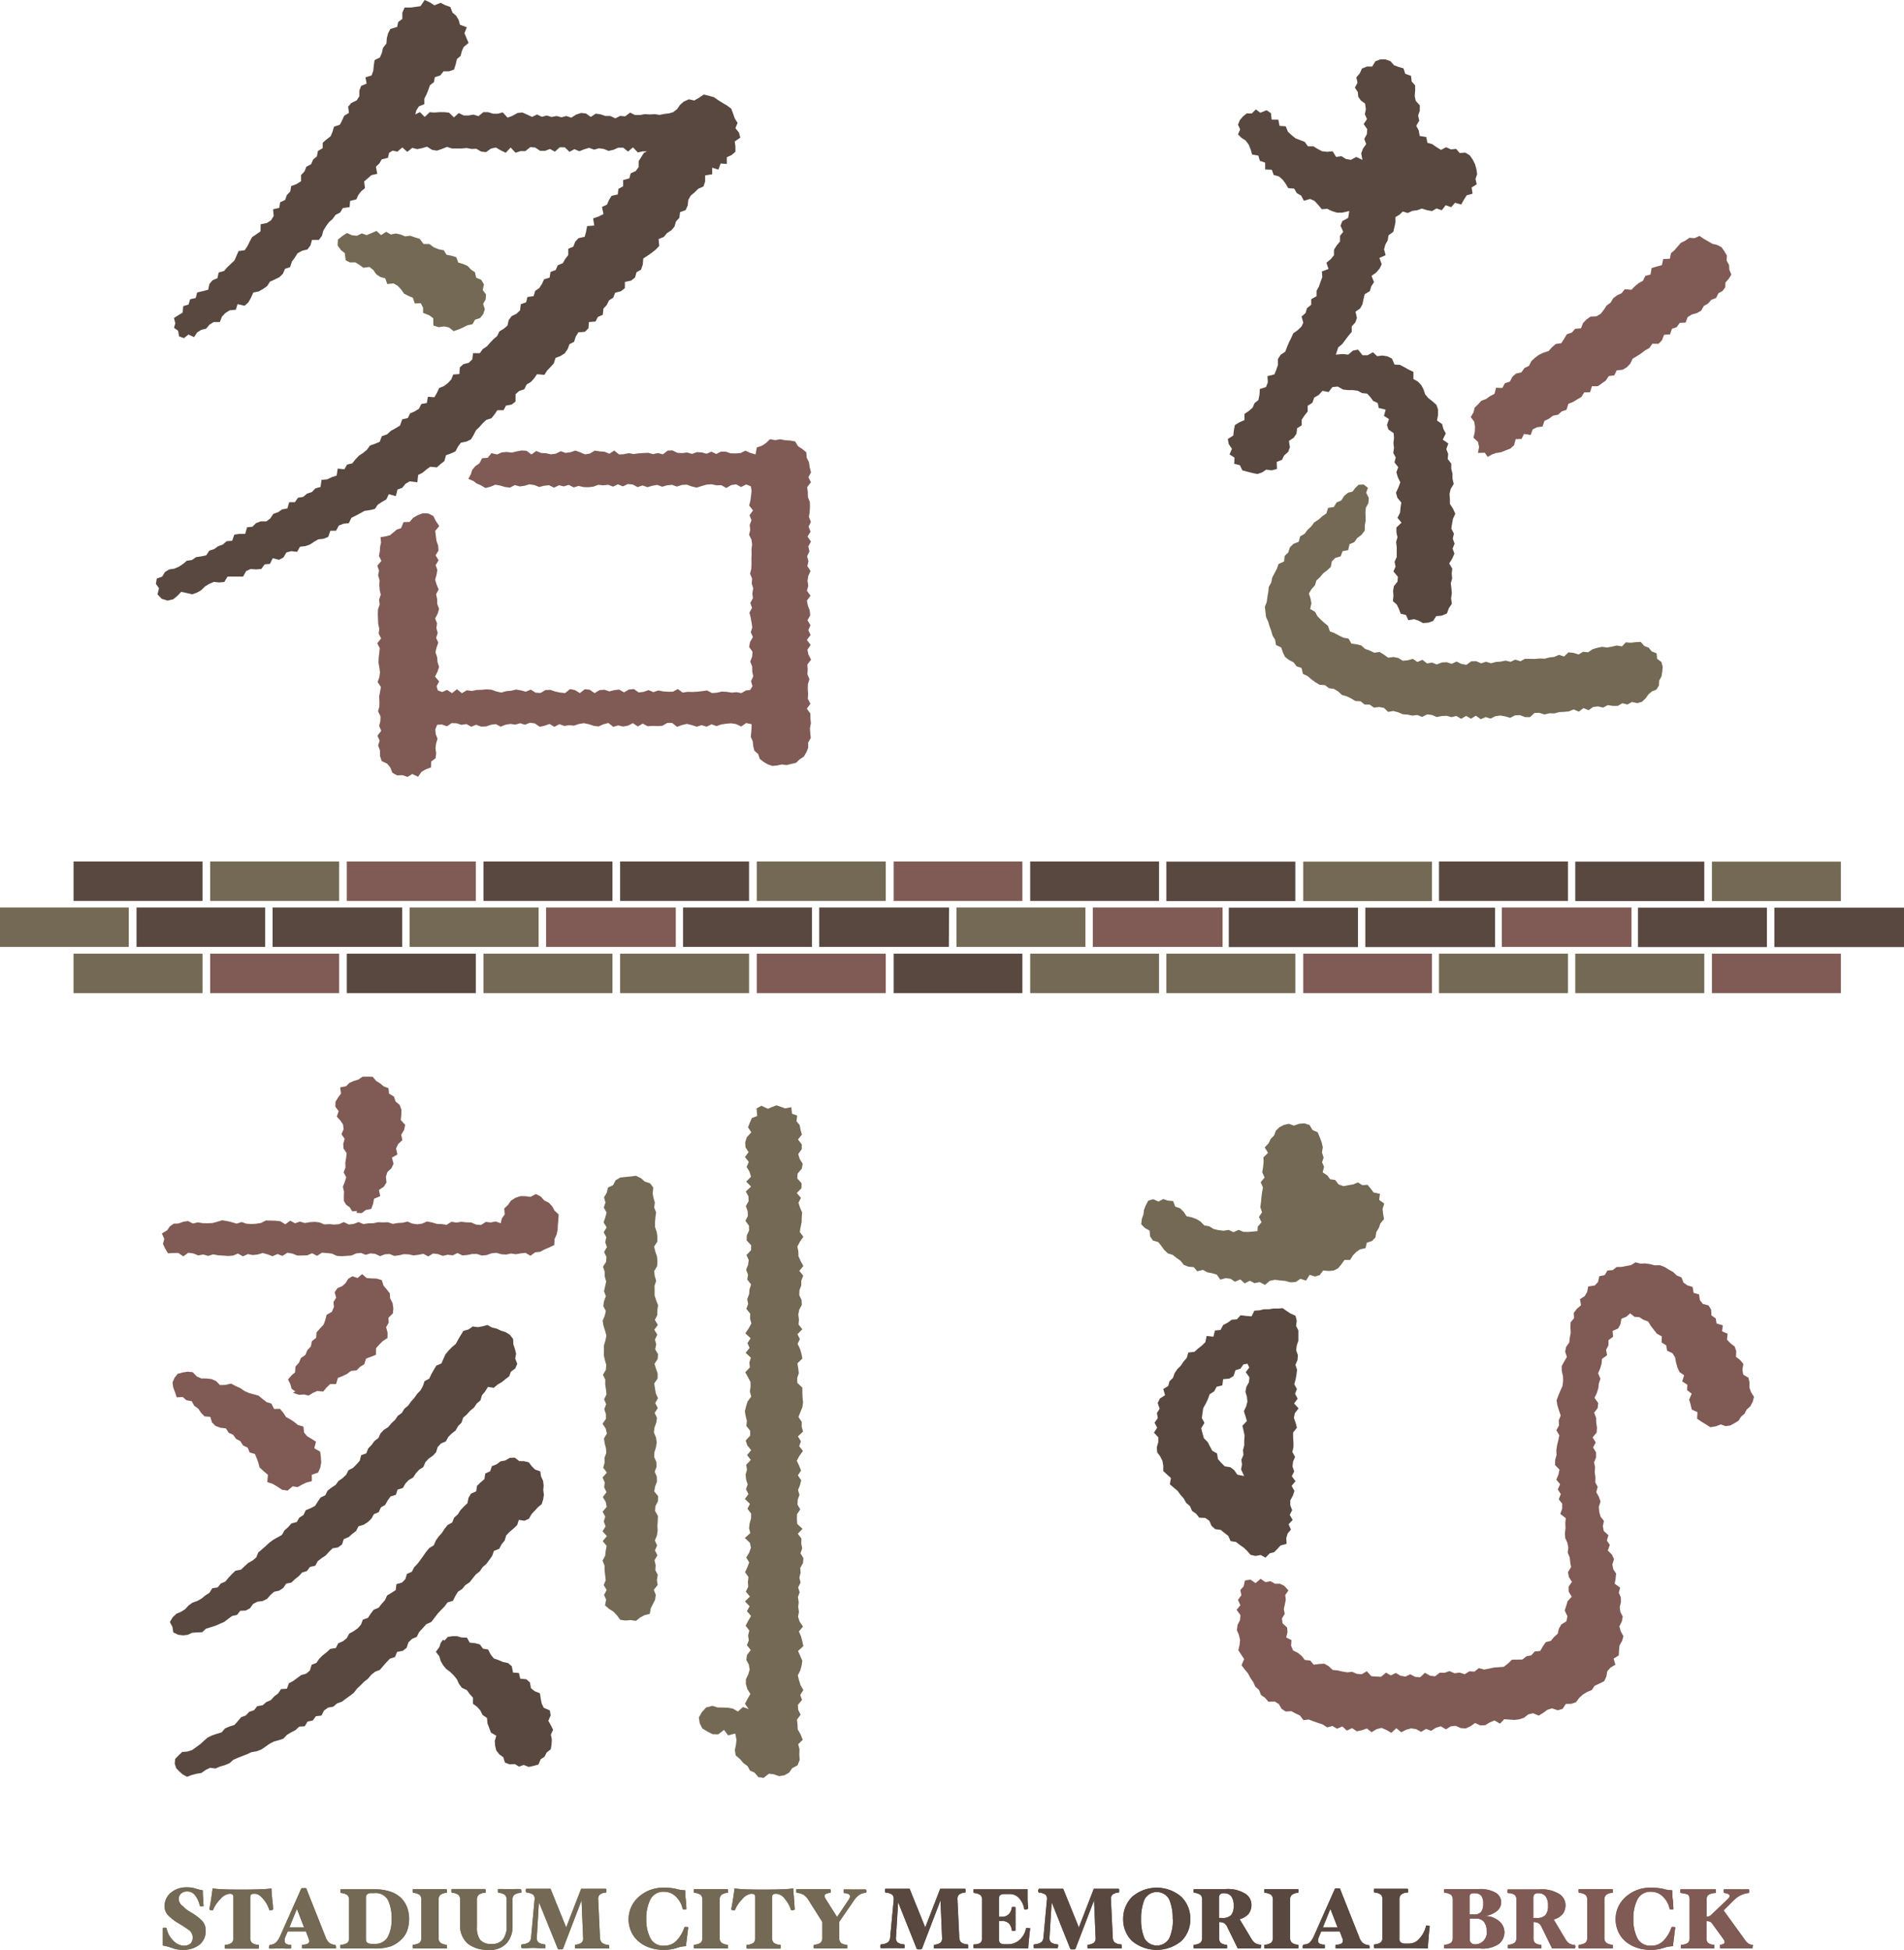 <svg xmlns="http://www.w3.org/2000/svg" viewBox="0 0 306.8 314.14"><defs><style>.cls-1{fill:#736954;}.cls-2{fill:#58483f;}.cls-3{fill:#805a54;}</style></defs><g id="レイヤー_2" data-name="レイヤー 2"><g id="レイヤー_1-2" data-name="レイヤー 1"><path class="cls-1" d="M30.9,308.18a8.75,8.75,0,0,1,1.53,1.15,2.19,2.19,0,0,1,.71,1.68,2.78,2.78,0,0,1-1,2.3,4.17,4.17,0,0,1-2.65.83,4.6,4.6,0,0,1-1.67-.27,9.14,9.14,0,0,0-1.59-.43c0-.33,0-.77,0-1.32s0-1,0-1.46c0,0,0-.06.12-.08l.2,0,.18,0c.06,0,.1.05.11.09a3.84,3.84,0,0,0,1.09,2,2.44,2.44,0,0,0,1.62.8,1.6,1.6,0,0,0,1.15-.35,1.32,1.32,0,0,0,.35-1,1.5,1.5,0,0,0-.72-1.25c-.47-.34-1-.67-1.54-1a8.31,8.31,0,0,1-1.55-1.15,2.11,2.11,0,0,1-.72-1.62,2.79,2.79,0,0,1,1-2.16,3.87,3.87,0,0,1,2.67-.87,3.87,3.87,0,0,1,1.3.19,9.85,9.85,0,0,0,1.19.3c0,.33,0,.75.05,1.24s0,.91.09,1.23c0,0,0,.05-.12.08l-.19,0a.63.63,0,0,1-.19,0c-.06,0-.11,0-.12-.08a4.35,4.35,0,0,0-.77-1.69,1.57,1.57,0,0,0-1.26-.61,1.45,1.45,0,0,0-1,.34,1.16,1.16,0,0,0-.37.87,1.42,1.42,0,0,0,.7,1.18C29.8,307.51,30.32,307.84,30.9,308.18Z"/><path class="cls-1" d="M30.9,308.18a8.75,8.75,0,0,1,1.53,1.15,2.19,2.19,0,0,1,.71,1.68,2.78,2.78,0,0,1-1,2.3,4.17,4.17,0,0,1-2.65.83,4.6,4.6,0,0,1-1.67-.27,9.14,9.14,0,0,0-1.59-.43c0-.33,0-.77,0-1.32s0-1,0-1.46c0,0,0-.06.12-.08l.2,0,.18,0c.06,0,.1.05.11.09a3.84,3.84,0,0,0,1.09,2,2.44,2.44,0,0,0,1.62.8,1.6,1.6,0,0,0,1.15-.35,1.32,1.32,0,0,0,.35-1,1.5,1.5,0,0,0-.72-1.25c-.47-.34-1-.67-1.54-1a8.31,8.31,0,0,1-1.55-1.15,2.11,2.11,0,0,1-.72-1.62,2.79,2.79,0,0,1,1-2.16,3.87,3.87,0,0,1,2.67-.87,3.87,3.87,0,0,1,1.3.19,9.85,9.85,0,0,0,1.19.3c0,.33,0,.75.05,1.24s0,.91.09,1.23c0,0,0,.05-.12.08l-.19,0a.63.63,0,0,1-.19,0c-.06,0-.11,0-.12-.08a4.35,4.35,0,0,0-.77-1.69,1.57,1.57,0,0,0-1.26-.61,1.45,1.45,0,0,0-1,.34,1.16,1.16,0,0,0-.37.87,1.42,1.42,0,0,0,.7,1.18C29.8,307.51,30.32,307.84,30.9,308.18Z"/><path class="cls-1" d="M44,307.57c0,.05,0,.09-.11.13a.54.54,0,0,1-.24.05l-.15,0c-.06,0-.1,0-.11-.05a4.73,4.73,0,0,0-.91-1.67c-.49-.61-.94-.92-1.36-.92h-.21a.67.67,0,0,0-.45.13.56.56,0,0,0-.14.41v6.53a1.11,1.11,0,0,0,.26.81,1.84,1.84,0,0,0,1.06.34s.06,0,.08.12a.81.81,0,0,1,0,.19.74.74,0,0,1,0,.19c0,.07,0,.11-.08.11l-1.35,0c-.47,0-.91,0-1.32,0s-.86,0-1.32,0-.91,0-1.37,0c0,0,0,0-.07-.11a.74.74,0,0,1,0-.19.67.67,0,0,1,0-.18.24.24,0,0,1,.07-.13,1.86,1.86,0,0,0,1.07-.34,1.09,1.09,0,0,0,.26-.81v-6.53a.54.54,0,0,0-.13-.42.67.67,0,0,0-.46-.12h-.11a2.3,2.3,0,0,0-1.4.85,5.23,5.23,0,0,0-1.17,1.74s0,.05-.1.06h-.14a.6.6,0,0,1-.24-.05c-.08,0-.12-.08-.12-.13.09-.46.19-1,.29-1.69s.18-1.21.23-1.65a14.36,14.36,0,0,0,1.5.13q1,.06,3.21.06,1.88,0,3.12-.06a13.39,13.39,0,0,0,1.65-.13c0,.44.06,1,.11,1.57S44,307,44,307.57Z"/><path class="cls-1" d="M44,307.57c0,.05,0,.09-.11.13a.54.54,0,0,1-.24.05l-.15,0c-.06,0-.1,0-.11-.05a4.73,4.73,0,0,0-.91-1.67c-.49-.61-.94-.92-1.36-.92h-.21a.67.67,0,0,0-.45.13.56.56,0,0,0-.14.41v6.53a1.11,1.11,0,0,0,.26.81,1.84,1.84,0,0,0,1.06.34s.06,0,.08.12a.81.81,0,0,1,0,.19.74.74,0,0,1,0,.19c0,.07,0,.11-.08.11l-1.35,0c-.47,0-.91,0-1.32,0s-.86,0-1.32,0-.91,0-1.37,0c0,0,0,0-.07-.11a.74.74,0,0,1,0-.19.67.67,0,0,1,0-.18.24.24,0,0,1,.07-.13,1.86,1.86,0,0,0,1.07-.34,1.09,1.09,0,0,0,.26-.81v-6.53a.54.54,0,0,0-.13-.42.67.67,0,0,0-.46-.12h-.11a2.3,2.3,0,0,0-1.4.85,5.23,5.23,0,0,0-1.17,1.74s0,.05-.1.06h-.14a.6.6,0,0,1-.24-.05c-.08,0-.12-.08-.12-.13.09-.46.19-1,.29-1.69s.18-1.21.23-1.65a14.36,14.36,0,0,0,1.5.13q1,.06,3.21.06,1.88,0,3.12-.06a13.39,13.39,0,0,0,1.65-.13c0,.44.06,1,.11,1.57S44,307,44,307.57Z"/><path class="cls-1" d="M54.15,313.62a.74.74,0,0,1,0,.19c0,.07,0,.11-.08.11l-1.33,0c-.45,0-.86,0-1.24,0s-.87,0-1.36,0l-1.39,0s-.06,0-.08-.1a.75.75,0,0,1,0-.2.62.62,0,0,1,0-.18c0-.07,0-.12.06-.13a2,2,0,0,0,.87-.17.42.42,0,0,0,.22-.4,1.11,1.11,0,0,0-.05-.28c0-.11-.07-.21-.1-.3l-.38-1H46.36L46,312a3.3,3.3,0,0,0-.13.37,1.18,1.18,0,0,0,0,.29.66.66,0,0,0,.16.46,1.36,1.36,0,0,0,.88.2s0,0,0,.12a1.76,1.76,0,0,1,0,.19.79.79,0,0,1,0,.2c0,.07,0,.1-.07.1q-.6,0-.93,0a6.93,6.93,0,0,0-.88,0,6.21,6.21,0,0,0-.79,0c-.23,0-.5,0-.82,0,0,0-.05,0-.06-.12a.74.74,0,0,1,0-.18.38.38,0,0,1,.06-.18.4.4,0,0,1,.1-.13,1.51,1.51,0,0,0,.93-.35,3.37,3.37,0,0,0,.67-1l3.42-7.7s.06-.05.15-.08l.26,0,.26,0c.09,0,.14,0,.15.08l3.06,7.7a2.51,2.51,0,0,0,.59,1,1.8,1.8,0,0,0,1,.37s0,0,.09.12A.54.54,0,0,1,54.15,313.62ZM49,310.53l-1.16-3-1.21,3Z"/><path class="cls-1" d="M54.15,313.62a.74.74,0,0,1,0,.19c0,.07,0,.11-.08.11l-1.33,0c-.45,0-.86,0-1.24,0s-.87,0-1.36,0l-1.39,0s-.06,0-.08-.1a.75.75,0,0,1,0-.2.62.62,0,0,1,0-.18c0-.07,0-.12.06-.13a2,2,0,0,0,.87-.17.42.42,0,0,0,.22-.4,1.11,1.11,0,0,0-.05-.28c0-.11-.07-.21-.1-.3l-.38-1H46.36L46,312a3.3,3.3,0,0,0-.13.37,1.18,1.18,0,0,0,0,.29.66.66,0,0,0,.16.46,1.36,1.36,0,0,0,.88.2s0,0,0,.12a1.76,1.76,0,0,1,0,.19.79.79,0,0,1,0,.2c0,.07,0,.1-.07.1q-.6,0-.93,0a6.93,6.93,0,0,0-.88,0,6.21,6.21,0,0,0-.79,0c-.23,0-.5,0-.82,0,0,0-.05,0-.06-.12a.74.74,0,0,1,0-.18.38.38,0,0,1,.06-.18.4.4,0,0,1,.1-.13,1.51,1.51,0,0,0,.93-.35,3.37,3.37,0,0,0,.67-1l3.42-7.7s.06-.05.15-.08l.26,0,.26,0c.09,0,.14,0,.15.08l3.06,7.7a2.51,2.51,0,0,0,.59,1,1.8,1.8,0,0,0,1,.37s0,0,.09.12A.54.54,0,0,1,54.15,313.62ZM49,310.53l-1.16-3-1.21,3Z"/><path class="cls-1" d="M64.6,305.75a4.32,4.32,0,0,1,1,1.54,5.47,5.47,0,0,1,.32,1.89,5.75,5.75,0,0,1-.29,1.8,3.65,3.65,0,0,1-1,1.52A5,5,0,0,1,63,313.56a7.81,7.81,0,0,1-2.63.36l-1.3,0-1.31,0H56.27l-1.36,0s0,0-.08-.11a.74.74,0,0,1,0-.19.67.67,0,0,1,0-.18c0-.07.05-.12.08-.13A1.89,1.89,0,0,0,56,313a1.09,1.09,0,0,0,.25-.81v-6.05a1.11,1.11,0,0,0-.25-.81,2,2,0,0,0-1.07-.35s0-.05-.08-.12a.67.67,0,0,1,0-.18.74.74,0,0,1,0-.19c0-.07.05-.11.08-.11l1.36,0h1.47l1.31,0,1.3,0a7.85,7.85,0,0,1,2.48.36A4.75,4.75,0,0,1,64.6,305.75Zm-1.5,3.43a6.68,6.68,0,0,0-.58-3.05A2.25,2.25,0,0,0,60.29,305l-.53,0a1,1,0,0,0-.54.15c-.18.1-.26.32-.26.65v6.57c0,.33.08.55.26.65a1,1,0,0,0,.54.15l.53,0a2.31,2.31,0,0,0,2.19-1.09A6,6,0,0,0,63.1,309.18Z"/><path class="cls-1" d="M64.6,305.75a4.32,4.32,0,0,1,1,1.54,5.47,5.47,0,0,1,.32,1.89,5.75,5.75,0,0,1-.29,1.8,3.65,3.65,0,0,1-1,1.52A5,5,0,0,1,63,313.56a7.81,7.81,0,0,1-2.63.36l-1.3,0-1.31,0H56.27l-1.36,0s0,0-.08-.11a.74.74,0,0,1,0-.19.67.67,0,0,1,0-.18c0-.07.05-.12.08-.13A1.89,1.89,0,0,0,56,313a1.09,1.09,0,0,0,.25-.81v-6.05a1.11,1.11,0,0,0-.25-.81,2,2,0,0,0-1.07-.35s0-.05-.08-.12a.67.67,0,0,1,0-.18.74.74,0,0,1,0-.19c0-.07.05-.11.08-.11l1.36,0h1.47l1.31,0,1.3,0a7.85,7.85,0,0,1,2.48.36A4.75,4.75,0,0,1,64.6,305.75Zm-1.5,3.43a6.68,6.68,0,0,0-.58-3.05A2.25,2.25,0,0,0,60.29,305l-.53,0a1,1,0,0,0-.54.15c-.18.1-.26.32-.26.65v6.57c0,.33.08.55.26.65a1,1,0,0,0,.54.15l.53,0a2.31,2.31,0,0,0,2.19-1.09A6,6,0,0,0,63.1,309.18Z"/><path class="cls-1" d="M72,313.62a.51.51,0,0,1,0,.2c0,.07,0,.1-.07.1l-1.36,0c-.45,0-.89,0-1.31,0s-.87,0-1.33,0-.91,0-1.36,0c0,0,0,0-.07-.11a.5.5,0,0,1,0-.19.45.45,0,0,1,0-.18c0-.07,0-.12.07-.13a1.89,1.89,0,0,0,1.07-.34,1.09,1.09,0,0,0,.25-.81v-6.05a1.11,1.11,0,0,0-.25-.81,2,2,0,0,0-1.07-.35s0-.05-.07-.12a.45.45,0,0,1,0-.18.5.5,0,0,1,0-.19c0-.07,0-.11.07-.11.45,0,.91,0,1.36,0s.9,0,1.33,0,.86,0,1.31,0l1.36,0s0,0,.07.1a.51.51,0,0,1,0,.2.54.54,0,0,1,0,.19c0,.08,0,.11-.07.11a1.82,1.82,0,0,0-1,.35,1.11,1.11,0,0,0-.26.81v6.05a1.11,1.11,0,0,0,.26.81,1.83,1.83,0,0,0,1,.34s0,0,.07.12A.54.54,0,0,1,72,313.62Z"/><path class="cls-1" d="M72,313.62a.51.51,0,0,1,0,.2c0,.07,0,.1-.07.1l-1.36,0c-.45,0-.89,0-1.31,0s-.87,0-1.33,0-.91,0-1.36,0c0,0,0,0-.07-.11a.5.5,0,0,1,0-.19.45.45,0,0,1,0-.18c0-.07,0-.12.07-.13a1.89,1.89,0,0,0,1.07-.34,1.09,1.09,0,0,0,.25-.81v-6.05a1.11,1.11,0,0,0-.25-.81,2,2,0,0,0-1.07-.35s0-.05-.07-.12a.45.45,0,0,1,0-.18.5.5,0,0,1,0-.19c0-.07,0-.11.07-.11.45,0,.91,0,1.36,0s.9,0,1.33,0,.86,0,1.31,0l1.36,0s0,0,.07.1a.51.51,0,0,1,0,.2.54.54,0,0,1,0,.19c0,.08,0,.11-.07.11a1.82,1.82,0,0,0-1,.35,1.11,1.11,0,0,0-.26.81v6.05a1.11,1.11,0,0,0,.26.81,1.83,1.83,0,0,0,1,.34s0,0,.07.12A.54.54,0,0,1,72,313.62Z"/><path class="cls-1" d="M84,304.65a.54.54,0,0,1,0,.19c0,.08,0,.11-.07.11a2,2,0,0,0-1.08.34,1.06,1.06,0,0,0-.27.82v4.34a3.89,3.89,0,0,1-.93,2.6,3.45,3.45,0,0,1-2.8,1.09,5.25,5.25,0,0,1-3.48-1A3.86,3.86,0,0,1,74.14,310v-3.9a1.11,1.11,0,0,0-.26-.81,1.93,1.93,0,0,0-1.07-.35s0-.05-.07-.12a.74.74,0,0,1,0-.18.81.81,0,0,1,0-.19c0-.07.05-.11.07-.11l1.37,0c.46,0,.9,0,1.32,0s.85,0,1.32,0l1.35,0s0,0,.08.11a.74.74,0,0,1,0,.19.81.81,0,0,1,0,.19c0,.08,0,.11-.08.11a1.83,1.83,0,0,0-1.06.35,1.11,1.11,0,0,0-.26.81v4.37a3.3,3.3,0,0,0,.52,2.06,2.29,2.29,0,0,0,1.88.66,2.12,2.12,0,0,0,1.81-.77,3.42,3.42,0,0,0,.58-2.12v-4.2a1.07,1.07,0,0,0-.27-.81,2,2,0,0,0-1.06-.35s-.06-.05-.08-.12a.67.67,0,0,1,0-.18.75.75,0,0,1,0-.2c0-.07,0-.1.08-.1.3,0,.59,0,.88,0a8.71,8.71,0,0,0,.91,0,8.33,8.33,0,0,0,.89,0q.41,0,.9,0s0,0,.07.11A.5.5,0,0,1,84,304.65Z"/><path class="cls-1" d="M84,304.65a.54.54,0,0,1,0,.19c0,.08,0,.11-.07.11a2,2,0,0,0-1.08.34,1.06,1.06,0,0,0-.27.82v4.34a3.89,3.89,0,0,1-.93,2.6,3.45,3.45,0,0,1-2.8,1.09,5.25,5.25,0,0,1-3.48-1A3.86,3.86,0,0,1,74.14,310v-3.9a1.11,1.11,0,0,0-.26-.81,1.93,1.93,0,0,0-1.07-.35s0-.05-.07-.12a.74.74,0,0,1,0-.18.81.81,0,0,1,0-.19c0-.07.05-.11.07-.11l1.37,0c.46,0,.9,0,1.32,0s.85,0,1.32,0l1.35,0s0,0,.08.11a.74.74,0,0,1,0,.19.81.81,0,0,1,0,.19c0,.08,0,.11-.08.11a1.83,1.83,0,0,0-1.06.35,1.11,1.11,0,0,0-.26.81v4.37a3.3,3.3,0,0,0,.52,2.06,2.29,2.29,0,0,0,1.88.66,2.12,2.12,0,0,0,1.81-.77,3.42,3.42,0,0,0,.58-2.12v-4.2a1.07,1.07,0,0,0-.27-.81,2,2,0,0,0-1.06-.35s-.06-.05-.08-.12a.67.67,0,0,1,0-.18.75.75,0,0,1,0-.2c0-.07,0-.1.08-.1.3,0,.59,0,.88,0a8.71,8.71,0,0,0,.91,0,8.33,8.33,0,0,0,.89,0q.41,0,.9,0s0,0,.07.11A.5.5,0,0,1,84,304.65Z"/><path class="cls-1" d="M98.16,313.62a.74.74,0,0,1,0,.19c0,.07,0,.11-.07.11l-1.38,0c-.46,0-.91,0-1.33,0s-.86,0-1.3,0-.89,0-1.34,0c0,0-.06,0-.09-.1a.51.51,0,0,1,0-.2.45.45,0,0,1,0-.18c0-.07,0-.12.07-.13a1.84,1.84,0,0,0,1-.34.93.93,0,0,0,.24-.81l-.25-6-3,7.82s0,0-.13.07a.86.86,0,0,1-.28,0,.75.75,0,0,1-.29,0l-.12-.07-3.05-7.52-.34,5.65a1,1,0,0,0,.24.82,2,2,0,0,0,1.08.33s0,0,.06.12a.81.81,0,0,1,0,.19.53.53,0,0,1,0,.2c0,.07,0,.1-.08.1q-.53,0-1,0a10.49,10.49,0,0,0-1.83,0q-.43,0-.9,0s0,0-.07-.12a.74.74,0,0,1,0-.18.49.49,0,0,1,0-.2c0-.06.06-.1.09-.11a2.32,2.32,0,0,0,1.12-.33,1.13,1.13,0,0,0,.37-.82l.56-6.05a.93.93,0,0,0-.24-.82,2.31,2.31,0,0,0-1.09-.34s0-.05-.07-.12a.67.67,0,0,1,0-.18.53.53,0,0,1,0-.2c0-.07.06-.1.09-.1l.92,0c.39,0,.68,0,.88,0s.6,0,1,0l1.08,0,2.52,6.23,2.41-6.23,1.08,0c.37,0,.67,0,.91,0s.61,0,1,0l1,0s0,0,.07.11a.5.5,0,0,1,0,.19.81.81,0,0,1,0,.19c0,.08,0,.11-.07.11a1.77,1.77,0,0,0-1,.35,1,1,0,0,0-.24.81l.28,6.05A1.21,1.21,0,0,0,97,313a1.83,1.83,0,0,0,1.08.34s0,0,.07.12A.54.54,0,0,1,98.16,313.62Z"/><path class="cls-1" d="M98.16,313.62a.74.74,0,0,1,0,.19c0,.07,0,.11-.07.11l-1.38,0c-.46,0-.91,0-1.33,0s-.86,0-1.3,0-.89,0-1.34,0c0,0-.06,0-.09-.1a.51.51,0,0,1,0-.2.45.45,0,0,1,0-.18c0-.07,0-.12.07-.13a1.84,1.84,0,0,0,1-.34.93.93,0,0,0,.24-.81l-.25-6-3,7.82s0,0-.13.07a.86.86,0,0,1-.28,0,.75.75,0,0,1-.29,0l-.12-.07-3.05-7.52-.34,5.65a1,1,0,0,0,.24.82,2,2,0,0,0,1.08.33s0,0,.06.12a.81.81,0,0,1,0,.19.53.53,0,0,1,0,.2c0,.07,0,.1-.08.1q-.53,0-1,0a10.49,10.49,0,0,0-1.83,0q-.43,0-.9,0s0,0-.07-.12a.74.74,0,0,1,0-.18.49.49,0,0,1,0-.2c0-.06.06-.1.09-.11a2.32,2.32,0,0,0,1.12-.33,1.13,1.13,0,0,0,.37-.82l.56-6.05a.93.93,0,0,0-.24-.82,2.31,2.31,0,0,0-1.09-.34s0-.05-.07-.12a.67.67,0,0,1,0-.18.53.53,0,0,1,0-.2c0-.07.06-.1.09-.1l.92,0c.39,0,.68,0,.88,0s.6,0,1,0l1.08,0,2.52,6.23,2.41-6.23,1.08,0c.37,0,.67,0,.91,0s.61,0,1,0l1,0s0,0,.07.11a.5.5,0,0,1,0,.19.81.81,0,0,1,0,.19c0,.08,0,.11-.07.11a1.77,1.77,0,0,0-1,.35,1,1,0,0,0-.24.81l.28,6.05A1.21,1.21,0,0,0,97,313a1.83,1.83,0,0,0,1.08.34s0,0,.07.12A.54.54,0,0,1,98.16,313.62Z"/><path class="cls-1" d="M110.9,310.55c-.06.42-.12.94-.2,1.57s-.14,1.11-.17,1.43a5.1,5.1,0,0,0-1.54.3,6.54,6.54,0,0,1-2,.29,6.84,6.84,0,0,1-2.49-.42,5.24,5.24,0,0,1-1.79-1.11,4.35,4.35,0,0,1-1.07-1.57,4.92,4.92,0,0,1-.35-1.86,4.74,4.74,0,0,1,1.58-3.52,5.81,5.81,0,0,1,4.23-1.53,7.42,7.42,0,0,1,1.93.21,5.61,5.61,0,0,0,1.39.2c0,.44,0,.94.08,1.49s.07,1.05.11,1.51c0,0,0,.06-.12.08l-.22,0a.47.47,0,0,1-.16,0,.19.19,0,0,1-.12-.09,3.66,3.66,0,0,0-1-1.88,2.64,2.64,0,0,0-1.93-.87,2.34,2.34,0,0,0-2.27,1.25,6.8,6.8,0,0,0-.65,3.14,6.54,6.54,0,0,0,.65,3.08,2.29,2.29,0,0,0,2.22,1.22,2.68,2.68,0,0,0,2.07-.88,5.76,5.76,0,0,0,1.19-2.05s0-.07.12-.09l.17,0,.2,0C110.86,310.49,110.9,310.52,110.9,310.55Z"/><path class="cls-1" d="M110.9,310.55c-.06.42-.12.94-.2,1.57s-.14,1.11-.17,1.43a5.1,5.1,0,0,0-1.54.3,6.54,6.54,0,0,1-2,.29,6.84,6.84,0,0,1-2.49-.42,5.24,5.24,0,0,1-1.79-1.11,4.35,4.35,0,0,1-1.07-1.57,4.92,4.92,0,0,1-.35-1.86,4.74,4.74,0,0,1,1.58-3.52,5.81,5.81,0,0,1,4.23-1.53,7.42,7.42,0,0,1,1.93.21,5.61,5.61,0,0,0,1.39.2c0,.44,0,.94.08,1.49s.07,1.05.11,1.51c0,0,0,.06-.12.08l-.22,0a.47.47,0,0,1-.16,0,.19.19,0,0,1-.12-.09,3.66,3.66,0,0,0-1-1.88,2.64,2.64,0,0,0-1.93-.87,2.34,2.34,0,0,0-2.27,1.25,6.8,6.8,0,0,0-.65,3.14,6.54,6.54,0,0,0,.65,3.08,2.29,2.29,0,0,0,2.22,1.22,2.68,2.68,0,0,0,2.07-.88,5.76,5.76,0,0,0,1.19-2.05s0-.07.12-.09l.17,0,.2,0C110.86,310.49,110.9,310.52,110.9,310.55Z"/><path class="cls-1" d="M117.3,313.62a.75.75,0,0,1,0,.2c0,.07,0,.1-.08.1l-1.36,0c-.45,0-.89,0-1.31,0s-.86,0-1.32,0l-1.37,0s0,0-.07-.11a.5.5,0,0,1,0-.19.45.45,0,0,1,0-.18.24.24,0,0,1,.07-.13,1.89,1.89,0,0,0,1.07-.34,1.09,1.09,0,0,0,.25-.81v-6.05a1.11,1.11,0,0,0-.25-.81,2,2,0,0,0-1.07-.35s0-.05-.07-.12a.45.45,0,0,1,0-.18.5.5,0,0,1,0-.19c0-.07,0-.11.07-.11l1.37,0c.46,0,.9,0,1.32,0s.86,0,1.31,0l1.36,0s0,0,.08.1a.75.75,0,0,1,0,.2.81.81,0,0,1,0,.19c0,.08,0,.11-.08.11a1.82,1.82,0,0,0-1,.35,1.11,1.11,0,0,0-.26.81v6.05a1.11,1.11,0,0,0,.26.81,1.83,1.83,0,0,0,1,.34s0,0,.08.12A.81.81,0,0,1,117.3,313.62Z"/><path class="cls-1" d="M117.3,313.62a.75.75,0,0,1,0,.2c0,.07,0,.1-.08.1l-1.36,0c-.45,0-.89,0-1.31,0s-.86,0-1.32,0l-1.37,0s0,0-.07-.11a.5.5,0,0,1,0-.19.45.45,0,0,1,0-.18.24.24,0,0,1,.07-.13,1.89,1.89,0,0,0,1.07-.34,1.09,1.09,0,0,0,.25-.81v-6.05a1.11,1.11,0,0,0-.25-.81,2,2,0,0,0-1.07-.35s0-.05-.07-.12a.45.45,0,0,1,0-.18.5.5,0,0,1,0-.19c0-.07,0-.11.07-.11l1.37,0c.46,0,.9,0,1.32,0s.86,0,1.31,0l1.36,0s0,0,.08.1a.75.75,0,0,1,0,.2.81.81,0,0,1,0,.19c0,.08,0,.11-.08.11a1.82,1.82,0,0,0-1,.35,1.11,1.11,0,0,0-.26.81v6.05a1.11,1.11,0,0,0,.26.81,1.83,1.83,0,0,0,1,.34s0,0,.08.12A.81.81,0,0,1,117.3,313.62Z"/><path class="cls-1" d="M128.06,307.57c0,.05,0,.09-.1.13a.6.6,0,0,1-.24.05l-.16,0c-.06,0-.1,0-.11-.05a4.57,4.57,0,0,0-.91-1.67,1.94,1.94,0,0,0-1.36-.92H125a.68.68,0,0,0-.46.13.56.56,0,0,0-.14.41v6.53a1.07,1.07,0,0,0,.27.81,1.78,1.78,0,0,0,1.06.34s.05,0,.07.12a.93.93,0,0,1,0,.19.81.81,0,0,1,0,.19c0,.07,0,.11-.07.11l-1.36,0c-.47,0-.9,0-1.32,0s-.86,0-1.32,0l-1.36,0s-.06,0-.08-.11a.74.74,0,0,1,0-.19.67.67,0,0,1,0-.18c0-.07,0-.12.08-.13a1.92,1.92,0,0,0,1.07-.34,1.09,1.09,0,0,0,.25-.81v-6.53a.59.59,0,0,0-.12-.42.7.7,0,0,0-.47-.12H121a2.26,2.26,0,0,0-1.39.85,5.23,5.23,0,0,0-1.17,1.74s0,.05-.11.06h-.14a.64.64,0,0,1-.24-.05c-.08,0-.12-.08-.12-.13.09-.46.19-1,.3-1.69s.18-1.21.22-1.65a14.63,14.63,0,0,0,1.5.13q1,.06,3.21.06,1.88,0,3.12-.06a13.39,13.39,0,0,0,1.65-.13c0,.44.06,1,.11,1.57S128,307,128.06,307.57Z"/><path class="cls-1" d="M128.06,307.57c0,.05,0,.09-.1.13a.6.6,0,0,1-.24.05l-.16,0c-.06,0-.1,0-.11-.05a4.57,4.57,0,0,0-.91-1.67,1.94,1.94,0,0,0-1.36-.92H125a.68.68,0,0,0-.46.13.56.56,0,0,0-.14.41v6.53a1.07,1.07,0,0,0,.27.81,1.78,1.78,0,0,0,1.06.34s.05,0,.07.12a.93.93,0,0,1,0,.19.81.81,0,0,1,0,.19c0,.07,0,.11-.07.11l-1.36,0c-.47,0-.9,0-1.32,0s-.86,0-1.32,0l-1.36,0s-.06,0-.08-.11a.74.74,0,0,1,0-.19.67.67,0,0,1,0-.18c0-.07,0-.12.08-.13a1.92,1.92,0,0,0,1.07-.34,1.09,1.09,0,0,0,.25-.81v-6.53a.59.59,0,0,0-.12-.42.7.7,0,0,0-.47-.12H121a2.26,2.26,0,0,0-1.39.85,5.23,5.23,0,0,0-1.17,1.74s0,.05-.11.06h-.14a.64.64,0,0,1-.24-.05c-.08,0-.12-.08-.12-.13.09-.46.19-1,.3-1.69s.18-1.21.22-1.65a14.63,14.63,0,0,0,1.5.13q1,.06,3.21.06,1.88,0,3.12-.06a13.39,13.39,0,0,0,1.65-.13c0,.44.06,1,.11,1.57S128,307,128.06,307.57Z"/><path class="cls-1" d="M139.63,304.65a.45.45,0,0,1-.06.19c0,.08-.07.11-.1.11a2.27,2.27,0,0,0-1,.32,3.46,3.46,0,0,0-.82.84l-2.42,3.51v2.54a1.27,1.27,0,0,0,.21.81,1.5,1.5,0,0,0,1,.34s.05,0,.08.12a.81.81,0,0,1,0,.19.74.74,0,0,1,0,.19c0,.07-.05.11-.08.11-.45,0-.88,0-1.31,0s-.84,0-1.26,0-.86,0-1.32,0-.9,0-1.36,0c0,0-.05,0-.07-.1a.79.79,0,0,1,0-.2.74.74,0,0,1,0-.18.24.24,0,0,1,.07-.13,1.85,1.85,0,0,0,1.06-.34,1.09,1.09,0,0,0,.25-.81v-2.52l-2.23-3.53a2.77,2.77,0,0,0-.75-.82,2.61,2.61,0,0,0-1.13-.34s-.06-.05-.08-.12a.67.67,0,0,1,0-.18.74.74,0,0,1,0-.19c0-.07,0-.11.08-.11l1.17,0c.47,0,.88,0,1.23,0s.85,0,1.43,0l1.55,0s0,0,.07.1a.51.51,0,0,1,0,.2.54.54,0,0,1,0,.19c0,.08,0,.11-.07.11a1.7,1.7,0,0,0-.7.19.37.37,0,0,0-.21.31.75.75,0,0,0,.08.3l.21.36,1.73,2.74,1.84-2.74a3.49,3.49,0,0,0,.18-.31.71.71,0,0,0,.06-.28.42.42,0,0,0-.19-.35A1.73,1.73,0,0,0,136,305s-.05-.05-.05-.12a1.41,1.41,0,0,1,0-.18.51.51,0,0,1,0-.2c0-.07,0-.1.07-.1.4,0,.72,0,1,0a8.54,8.54,0,0,0,.95,0,6.52,6.52,0,0,0,.79,0c.23,0,.48,0,.73,0,0,0,0,0,.07.11A.81.81,0,0,1,139.63,304.65Z"/><path class="cls-1" d="M139.63,304.65a.45.45,0,0,1-.06.19c0,.08-.07.11-.1.11a2.27,2.27,0,0,0-1,.32,3.46,3.46,0,0,0-.82.84l-2.42,3.51v2.54a1.27,1.27,0,0,0,.21.81,1.5,1.5,0,0,0,1,.34s.05,0,.08.12a.81.81,0,0,1,0,.19.74.74,0,0,1,0,.19c0,.07-.05.11-.08.11-.45,0-.88,0-1.31,0s-.84,0-1.26,0-.86,0-1.32,0-.9,0-1.36,0c0,0-.05,0-.07-.1a.79.79,0,0,1,0-.2.74.74,0,0,1,0-.18.24.24,0,0,1,.07-.13,1.85,1.85,0,0,0,1.06-.34,1.09,1.09,0,0,0,.25-.81v-2.52l-2.23-3.53a2.77,2.77,0,0,0-.75-.82,2.61,2.61,0,0,0-1.13-.34s-.06-.05-.08-.12a.67.67,0,0,1,0-.18.74.74,0,0,1,0-.19c0-.07,0-.11.08-.11l1.17,0c.47,0,.88,0,1.23,0s.85,0,1.43,0l1.55,0s0,0,.07.1a.51.51,0,0,1,0,.2.54.54,0,0,1,0,.19c0,.08,0,.11-.07.11a1.7,1.7,0,0,0-.7.19.37.37,0,0,0-.21.31.75.75,0,0,0,.08.3l.21.36,1.73,2.74,1.84-2.74a3.49,3.49,0,0,0,.18-.31.71.71,0,0,0,.06-.28.42.42,0,0,0-.19-.35A1.73,1.73,0,0,0,136,305s-.05-.05-.05-.12a1.41,1.41,0,0,1,0-.18.51.51,0,0,1,0-.2c0-.07,0-.1.07-.1.4,0,.72,0,1,0a8.54,8.54,0,0,0,.95,0,6.52,6.52,0,0,0,.79,0c.23,0,.48,0,.73,0,0,0,0,0,.07.11A.81.81,0,0,1,139.63,304.65Z"/><path class="cls-2" d="M156,313.62a.74.74,0,0,1,0,.19c0,.07,0,.11-.06.11l-1.38,0c-.47,0-.92,0-1.34,0s-.85,0-1.3,0-.89,0-1.34,0c0,0-.06,0-.09-.1a.79.79,0,0,1,0-.2.74.74,0,0,1,0-.18.21.21,0,0,1,.07-.13,1.84,1.84,0,0,0,1-.34,1,1,0,0,0,.24-.81l-.25-6-3,7.82s-.06,0-.14.07a.82.82,0,0,1-.28,0,.78.78,0,0,1-.29,0l-.12-.07-3-7.52-.35,5.65a1,1,0,0,0,.24.82,2,2,0,0,0,1.09.33s0,0,.06.12a1.76,1.76,0,0,1,0,.19.79.79,0,0,1,0,.2c0,.07-.06.1-.09.1-.35,0-.66,0-1,0a9,9,0,0,0-.92,0,8.79,8.79,0,0,0-.92,0q-.44,0-.9,0s0,0-.07-.12,0-.14,0-.18a.48.48,0,0,1,0-.2.39.39,0,0,1,.09-.11,2.37,2.37,0,0,0,1.13-.33,1.17,1.17,0,0,0,.36-.82l.57-6.05a1,1,0,0,0-.25-.82,2.27,2.27,0,0,0-1.09-.34s-.05-.05-.07-.12a.67.67,0,0,1,0-.18.53.53,0,0,1,0-.2c0-.07.06-.1.09-.1l.92,0c.39,0,.68,0,.88,0s.6,0,1,0l1.08,0,2.52,6.23,2.41-6.23,1.08,0c.37,0,.68,0,.92,0s.6,0,1,0l1,0s.05,0,.08.11a.74.74,0,0,1,0,.19.81.81,0,0,1,0,.19c0,.08,0,.11-.06.11a1.77,1.77,0,0,0-1,.35,1,1,0,0,0-.24.81l.29,6.05a1.25,1.25,0,0,0,.28.81,1.83,1.83,0,0,0,1.08.34s0,0,.08.12A.81.81,0,0,1,156,313.62Z"/><path class="cls-2" d="M156,313.62a.74.74,0,0,1,0,.19c0,.07,0,.11-.06.11l-1.38,0c-.47,0-.92,0-1.34,0s-.85,0-1.3,0-.89,0-1.34,0c0,0-.06,0-.09-.1a.79.79,0,0,1,0-.2.74.74,0,0,1,0-.18.21.21,0,0,1,.07-.13,1.84,1.84,0,0,0,1-.34,1,1,0,0,0,.24-.81l-.25-6-3,7.82s-.06,0-.14.07a.82.82,0,0,1-.28,0,.78.78,0,0,1-.29,0l-.12-.07-3-7.52-.35,5.65a1,1,0,0,0,.24.82,2,2,0,0,0,1.09.33s0,0,.06.12a1.76,1.76,0,0,1,0,.19.79.79,0,0,1,0,.2c0,.07-.06.1-.09.1-.35,0-.66,0-1,0a9,9,0,0,0-.92,0,8.79,8.79,0,0,0-.92,0q-.44,0-.9,0s0,0-.07-.12,0-.14,0-.18a.48.48,0,0,1,0-.2.39.39,0,0,1,.09-.11,2.37,2.37,0,0,0,1.13-.33,1.17,1.17,0,0,0,.36-.82l.57-6.05a1,1,0,0,0-.25-.82,2.27,2.27,0,0,0-1.09-.34s-.05-.05-.07-.12a.67.67,0,0,1,0-.18.53.53,0,0,1,0-.2c0-.07.06-.1.09-.1l.92,0c.39,0,.68,0,.88,0s.6,0,1,0l1.08,0,2.52,6.23,2.41-6.23,1.08,0c.37,0,.68,0,.92,0s.6,0,1,0l1,0s.05,0,.08.11a.74.74,0,0,1,0,.19.81.81,0,0,1,0,.19c0,.08,0,.11-.06.11a1.77,1.77,0,0,0-1,.35,1,1,0,0,0-.24.81l.29,6.05a1.25,1.25,0,0,0,.28.81,1.83,1.83,0,0,0,1.08.34s0,0,.08.12A.81.81,0,0,1,156,313.62Z"/><path class="cls-2" d="M166,310.7c-.07.51-.13,1.05-.19,1.63s-.1,1.1-.13,1.59l-2.17-.05-2.11,0-2.27,0-2.21,0s0,0-.07-.11a.5.5,0,0,1,0-.19.45.45,0,0,1,0-.18.21.21,0,0,1,.07-.13A1.89,1.89,0,0,0,158,313a1.11,1.11,0,0,0,.25-.81v-6.05a1.08,1.08,0,0,0-.25-.81,2,2,0,0,0-1.07-.35s0-.05-.07-.12a.45.45,0,0,1,0-.18.5.5,0,0,1,0-.19c0-.08.05-.11.07-.11l2.1,0,2.24,0,2.11,0,2.2,0c0,.37,0,.86,0,1.46s.06,1.13.08,1.61c0,0,0,.07-.11.12a.53.53,0,0,1-.28.06.38.38,0,0,1-.16,0c-.05,0-.07,0-.07-.05a3.3,3.3,0,0,0-.73-1.65,2,2,0,0,0-1.72-.78h-.83a1.21,1.21,0,0,0-.54.14c-.17.09-.26.32-.26.67v2.85h.47a1.49,1.49,0,0,0,1.11-.41,1.73,1.73,0,0,0,.49-1.09s0-.05.11-.07a.93.93,0,0,1,.19,0,.79.79,0,0,1,.2,0c.07,0,.1.05.1.07,0,.34,0,.66,0,.95s0,.6,0,.91,0,.62,0,.91,0,.58,0,.91c0,0,0,.05-.1.08l-.2,0-.18,0c-.07,0-.11-.05-.12-.08a1.89,1.89,0,0,0-.46-1.11,1.53,1.53,0,0,0-1.14-.39h-.47v2.93a.73.73,0,0,0,.26.66,1.12,1.12,0,0,0,.54.16h.72a2.7,2.7,0,0,0,1.86-.76,3.3,3.3,0,0,0,1-1.86s0,0,.07,0l.14,0a.8.8,0,0,1,.3.06C165.92,310.6,166,310.64,166,310.7Z"/><path class="cls-2" d="M166,310.7c-.07.51-.13,1.05-.19,1.63s-.1,1.1-.13,1.59l-2.17-.05-2.11,0-2.27,0-2.21,0s0,0-.07-.11a.5.5,0,0,1,0-.19.45.45,0,0,1,0-.18.21.21,0,0,1,.07-.13A1.89,1.89,0,0,0,158,313a1.11,1.11,0,0,0,.25-.81v-6.05a1.08,1.08,0,0,0-.25-.81,2,2,0,0,0-1.07-.35s0-.05-.07-.12a.45.45,0,0,1,0-.18.5.5,0,0,1,0-.19c0-.08.05-.11.07-.11l2.1,0,2.24,0,2.11,0,2.2,0c0,.37,0,.86,0,1.46s.06,1.13.08,1.61c0,0,0,.07-.11.12a.53.53,0,0,1-.28.06.38.38,0,0,1-.16,0c-.05,0-.07,0-.07-.05a3.3,3.3,0,0,0-.73-1.65,2,2,0,0,0-1.72-.78h-.83a1.21,1.21,0,0,0-.54.14c-.17.09-.26.32-.26.67v2.85h.47a1.49,1.49,0,0,0,1.11-.41,1.73,1.73,0,0,0,.49-1.09s0-.05.11-.07a.93.93,0,0,1,.19,0,.79.79,0,0,1,.2,0c.07,0,.1.05.1.07,0,.34,0,.66,0,.95s0,.6,0,.91,0,.62,0,.91,0,.58,0,.91c0,0,0,.05-.1.08l-.2,0-.18,0c-.07,0-.11-.05-.12-.08a1.89,1.89,0,0,0-.46-1.11,1.53,1.53,0,0,0-1.14-.39h-.47v2.93a.73.73,0,0,0,.26.66,1.12,1.12,0,0,0,.54.16h.72a2.7,2.7,0,0,0,1.86-.76,3.3,3.3,0,0,0,1-1.86s0,0,.07,0l.14,0a.8.8,0,0,1,.3.06C165.92,310.6,166,310.64,166,310.7Z"/><path class="cls-2" d="M180.74,313.62a.74.74,0,0,1,0,.19c0,.07,0,.11-.07.11l-1.37,0c-.47,0-.92,0-1.34,0s-.86,0-1.3,0-.89,0-1.34,0c0,0-.06,0-.09-.1a.79.79,0,0,1,0-.2.45.45,0,0,1,0-.18c0-.08,0-.12.07-.13a1.84,1.84,0,0,0,1-.34,1,1,0,0,0,.24-.81l-.25-6-3,7.82s-.06,0-.14.07a.86.86,0,0,1-.28,0,.75.75,0,0,1-.29,0l-.12-.07-3-7.52-.35,5.65a1,1,0,0,0,.24.82,2,2,0,0,0,1.08.33s.05,0,.07.12a1.76,1.76,0,0,1,0,.19.53.53,0,0,1-.05.2c0,.07,0,.1-.08.1-.35,0-.67,0-1,0a9,9,0,0,0-.92,0,8.79,8.79,0,0,0-.92,0q-.44,0-.9,0s-.05,0-.07-.12a.82.82,0,0,1,0-.18.49.49,0,0,1,0-.2c0-.06.06-.1.09-.11a2.32,2.32,0,0,0,1.12-.33,1.13,1.13,0,0,0,.37-.82l.56-6.05a.93.93,0,0,0-.24-.82,2.31,2.31,0,0,0-1.09-.34s0-.05-.07-.12a.67.67,0,0,1,0-.18.53.53,0,0,1,.05-.2c0-.07.06-.1.09-.1l.92,0c.39,0,.68,0,.88,0s.6,0,1,0l1.08,0,2.52,6.23,2.41-6.23,1.08,0c.37,0,.67,0,.91,0s.61,0,1,0l1,0s.05,0,.08.11a.74.74,0,0,1,0,.19.81.81,0,0,1,0,.19c0,.08,0,.11-.07.11a1.77,1.77,0,0,0-1,.35,1,1,0,0,0-.24.81l.29,6.05a1.19,1.19,0,0,0,.28.81,1.83,1.83,0,0,0,1.08.34s.05,0,.08.12A.81.81,0,0,1,180.74,313.62Z"/><path class="cls-2" d="M180.74,313.62a.74.74,0,0,1,0,.19c0,.07,0,.11-.07.11l-1.37,0c-.47,0-.92,0-1.34,0s-.86,0-1.3,0-.89,0-1.34,0c0,0-.06,0-.09-.1a.79.79,0,0,1,0-.2.45.45,0,0,1,0-.18c0-.08,0-.12.07-.13a1.84,1.84,0,0,0,1-.34,1,1,0,0,0,.24-.81l-.25-6-3,7.82s-.06,0-.14.07a.86.86,0,0,1-.28,0,.75.75,0,0,1-.29,0l-.12-.07-3-7.52-.35,5.65a1,1,0,0,0,.24.82,2,2,0,0,0,1.08.33s.05,0,.07.12a1.76,1.76,0,0,1,0,.19.53.53,0,0,1-.05.2c0,.07,0,.1-.08.1-.35,0-.67,0-1,0a9,9,0,0,0-.92,0,8.79,8.79,0,0,0-.92,0q-.44,0-.9,0s-.05,0-.07-.12a.82.82,0,0,1,0-.18.49.49,0,0,1,0-.2c0-.06.06-.1.09-.11a2.32,2.32,0,0,0,1.12-.33,1.13,1.13,0,0,0,.37-.82l.56-6.05a.93.93,0,0,0-.24-.82,2.31,2.31,0,0,0-1.09-.34s0-.05-.07-.12a.67.67,0,0,1,0-.18.53.53,0,0,1,.05-.2c0-.07.06-.1.09-.1l.92,0c.39,0,.68,0,.88,0s.6,0,1,0l1.08,0,2.52,6.23,2.41-6.23,1.08,0c.37,0,.67,0,.91,0s.61,0,1,0l1,0s.05,0,.08.11a.74.74,0,0,1,0,.19.81.81,0,0,1,0,.19c0,.08,0,.11-.07.11a1.77,1.77,0,0,0-1,.35,1,1,0,0,0-.24.81l.29,6.05a1.19,1.19,0,0,0,.28.81,1.83,1.83,0,0,0,1.08.34s.05,0,.08.12A.81.81,0,0,1,180.74,313.62Z"/><path class="cls-2" d="M191.8,309.18a4.83,4.83,0,0,1-1.41,3.51,6.23,6.23,0,0,1-8,0,4.86,4.86,0,0,1-1.41-3.51,5,5,0,0,1,1.41-3.55,6.06,6.06,0,0,1,8,0A4.93,4.93,0,0,1,191.8,309.18Zm-2.84,0a7.75,7.75,0,0,0-.55-3.14,2.25,2.25,0,0,0-4,0,8,8,0,0,0-.54,3.13,7.61,7.61,0,0,0,.54,3.11,2.3,2.3,0,0,0,4,0A7.42,7.42,0,0,0,189,309.18Z"/><path class="cls-2" d="M191.8,309.18a4.83,4.83,0,0,1-1.41,3.51,6.23,6.23,0,0,1-8,0,4.86,4.86,0,0,1-1.41-3.51,5,5,0,0,1,1.41-3.55,6.06,6.06,0,0,1,8,0A4.93,4.93,0,0,1,191.8,309.18Zm-2.84,0a7.75,7.75,0,0,0-.55-3.14,2.25,2.25,0,0,0-4,0,8,8,0,0,0-.54,3.13,7.61,7.61,0,0,0,.54,3.11,2.3,2.3,0,0,0,4,0A7.42,7.42,0,0,0,189,309.18Z"/><path class="cls-2" d="M203.21,313.62a1,1,0,0,1-.06.19c0,.07-.07.11-.09.11l-1,0c-.43,0-.71,0-.87,0s-.51,0-.87,0l-.87,0-1.73-3.53a1.29,1.29,0,0,0-.5-.57,1.68,1.68,0,0,0-.78-.16v2.5a1.31,1.31,0,0,0,.21.81,1.5,1.5,0,0,0,1,.34s.05,0,.08.12a.81.81,0,0,1,0,.19.74.74,0,0,1,0,.19c0,.07-.05.11-.08.11-.45,0-.89,0-1.31,0s-.84,0-1.27,0-.86,0-1.31,0l-1.36,0s0,0-.07-.1a.51.51,0,0,1,0-.2.45.45,0,0,1,0-.18.21.21,0,0,1,.07-.13,1.85,1.85,0,0,0,1.06-.34,1.11,1.11,0,0,0,.25-.81v-6.05a1.08,1.08,0,0,0-.25-.81,1.92,1.92,0,0,0-1.06-.35s0-.05-.07-.12a.45.45,0,0,1,0-.18.51.51,0,0,1,0-.2c0-.07.05-.1.07-.1l1.39,0c.47,0,.92,0,1.34,0s.8,0,1.13,0,.72,0,1.17,0a5.4,5.4,0,0,1,3.22.74,2.11,2.11,0,0,1,1,1.72,2.42,2.42,0,0,1-.44,1.51,2.91,2.91,0,0,1-1.46.88l1.89,3.15a2.2,2.2,0,0,0,.59.69,2,2,0,0,0,.94.27s.05,0,.06.12A.65.65,0,0,1,203.21,313.62Zm-4.42-6.56a2.49,2.49,0,0,0-.39-1.55,1.43,1.43,0,0,0-1.18-.49.81.81,0,0,0-.65.2,1.1,1.1,0,0,0-.15.67V309l.24,0h.3a1.87,1.87,0,0,0,1.4-.44A2.2,2.2,0,0,0,198.79,307.06Z"/><path class="cls-2" d="M203.21,313.62a1,1,0,0,1-.06.19c0,.07-.07.11-.09.11l-1,0c-.43,0-.71,0-.87,0s-.51,0-.87,0l-.87,0-1.73-3.53a1.29,1.29,0,0,0-.5-.57,1.68,1.68,0,0,0-.78-.16v2.5a1.31,1.31,0,0,0,.21.81,1.5,1.5,0,0,0,1,.34s.05,0,.08.12a.81.81,0,0,1,0,.19.74.74,0,0,1,0,.19c0,.07-.05.11-.08.11-.45,0-.89,0-1.31,0s-.84,0-1.27,0-.86,0-1.31,0l-1.36,0s0,0-.07-.1a.51.51,0,0,1,0-.2.45.45,0,0,1,0-.18.21.21,0,0,1,.07-.13,1.85,1.85,0,0,0,1.06-.34,1.11,1.11,0,0,0,.25-.81v-6.05a1.08,1.08,0,0,0-.25-.81,1.92,1.92,0,0,0-1.06-.35s0-.05-.07-.12a.45.45,0,0,1,0-.18.51.51,0,0,1,0-.2c0-.07.05-.1.07-.1l1.39,0c.47,0,.92,0,1.34,0s.8,0,1.13,0,.72,0,1.17,0a5.4,5.4,0,0,1,3.22.74,2.11,2.11,0,0,1,1,1.72,2.42,2.42,0,0,1-.44,1.51,2.91,2.91,0,0,1-1.46.88l1.89,3.15a2.2,2.2,0,0,0,.59.69,2,2,0,0,0,.94.27s.05,0,.06.12A.65.65,0,0,1,203.21,313.62Zm-4.42-6.56a2.49,2.49,0,0,0-.39-1.55,1.43,1.43,0,0,0-1.18-.49.81.81,0,0,0-.65.2,1.1,1.1,0,0,0-.15.67V309l.24,0h.3a1.87,1.87,0,0,0,1.4-.44A2.2,2.2,0,0,0,198.79,307.06Z"/><path class="cls-2" d="M209.22,313.62a.75.75,0,0,1,0,.2c0,.07-.05.1-.08.1q-.68,0-1.35,0c-.46,0-.9,0-1.32,0s-.86,0-1.32,0-.91,0-1.37,0c0,0-.05,0-.07-.11a.74.74,0,0,1,0-.19.67.67,0,0,1,0-.18.21.21,0,0,1,.07-.13,1.86,1.86,0,0,0,1.07-.34,1.11,1.11,0,0,0,.26-.81v-6.05a1.08,1.08,0,0,0-.26-.81,1.93,1.93,0,0,0-1.07-.35s-.05-.05-.07-.12a.67.67,0,0,1,0-.18.74.74,0,0,1,0-.19c0-.08,0-.11.07-.11.46,0,.91,0,1.37,0s.9,0,1.32,0,.86,0,1.32,0l1.35,0s.06,0,.08.1a.75.75,0,0,1,0,.2.81.81,0,0,1,0,.19c0,.08-.05.11-.08.11a1.76,1.76,0,0,0-1,.35,1.07,1.07,0,0,0-.27.81v6.05a1.1,1.1,0,0,0,.27.81,1.76,1.76,0,0,0,1,.34s.06,0,.08.12A.81.81,0,0,1,209.22,313.62Z"/><path class="cls-2" d="M209.22,313.62a.75.75,0,0,1,0,.2c0,.07-.05.1-.08.1q-.68,0-1.35,0c-.46,0-.9,0-1.32,0s-.86,0-1.32,0-.91,0-1.37,0c0,0-.05,0-.07-.11a.74.74,0,0,1,0-.19.67.67,0,0,1,0-.18.21.21,0,0,1,.07-.13,1.86,1.86,0,0,0,1.07-.34,1.11,1.11,0,0,0,.26-.81v-6.05a1.08,1.08,0,0,0-.26-.81,1.93,1.93,0,0,0-1.07-.35s-.05-.05-.07-.12a.67.67,0,0,1,0-.18.74.74,0,0,1,0-.19c0-.08,0-.11.07-.11.46,0,.91,0,1.37,0s.9,0,1.32,0,.86,0,1.32,0l1.35,0s.06,0,.08.1a.75.75,0,0,1,0,.2.81.81,0,0,1,0,.19c0,.08-.05.11-.08.11a1.76,1.76,0,0,0-1,.35,1.07,1.07,0,0,0-.27.81v6.05a1.1,1.1,0,0,0,.27.81,1.76,1.76,0,0,0,1,.34s.06,0,.08.12A.81.81,0,0,1,209.22,313.62Z"/><path class="cls-2" d="M220.69,313.62a.74.74,0,0,1,0,.19c0,.07,0,.11-.08.11l-1.33,0c-.45,0-.87,0-1.24,0s-.88,0-1.36,0l-1.4,0s-.05,0-.07-.1a.79.79,0,0,1,0-.2.67.67,0,0,1,0-.18c0-.08,0-.12.06-.13a2,2,0,0,0,.87-.17.45.45,0,0,0,.22-.41,1.12,1.12,0,0,0,0-.27c0-.11-.07-.21-.11-.3l-.37-1H212.9l-.34.8a3.3,3.3,0,0,0-.13.37,1.18,1.18,0,0,0-.05.29.66.66,0,0,0,.16.46,1.36,1.36,0,0,0,.88.2s0,0,.05.12a1.76,1.76,0,0,1,0,.19.79.79,0,0,1,0,.2c0,.07,0,.1-.07.1q-.6,0-.93,0a6.93,6.93,0,0,0-.88,0,6.11,6.11,0,0,0-.79,0c-.23,0-.5,0-.82,0,0,0-.05,0-.07-.12s0-.14,0-.18a.38.38,0,0,1,.06-.18c0-.08.07-.12.1-.13A1.48,1.48,0,0,0,211,313a3.44,3.44,0,0,0,.68-1l3.42-7.7s.06-.05.15-.08l.26,0,.26,0c.09,0,.14,0,.15.08l3.06,7.7a2.29,2.29,0,0,0,.59,1,1.71,1.71,0,0,0,1,.38s.06,0,.09.12A.41.41,0,0,1,220.69,313.62Zm-5.16-3.09-1.16-3-1.21,3Z"/><path class="cls-2" d="M220.69,313.62a.74.74,0,0,1,0,.19c0,.07,0,.11-.08.11l-1.33,0c-.45,0-.87,0-1.24,0s-.88,0-1.36,0l-1.4,0s-.05,0-.07-.1a.79.79,0,0,1,0-.2.67.67,0,0,1,0-.18c0-.08,0-.12.06-.13a2,2,0,0,0,.87-.17.45.45,0,0,0,.22-.41,1.12,1.12,0,0,0,0-.27c0-.11-.07-.21-.11-.3l-.37-1H212.9l-.34.8a3.3,3.3,0,0,0-.13.37,1.18,1.18,0,0,0-.05.29.66.66,0,0,0,.16.46,1.36,1.36,0,0,0,.88.2s0,0,.05.12a1.76,1.76,0,0,1,0,.19.79.79,0,0,1,0,.2c0,.07,0,.1-.07.1q-.6,0-.93,0a6.93,6.93,0,0,0-.88,0,6.11,6.11,0,0,0-.79,0c-.23,0-.5,0-.82,0,0,0-.05,0-.07-.12s0-.14,0-.18a.38.38,0,0,1,.06-.18c0-.08.07-.12.1-.13A1.48,1.48,0,0,0,211,313a3.44,3.44,0,0,0,.68-1l3.42-7.7s.06-.05.15-.08l.26,0,.26,0c.09,0,.14,0,.15.08l3.06,7.7a2.29,2.29,0,0,0,.59,1,1.71,1.71,0,0,0,1,.38s.06,0,.09.12A.41.41,0,0,1,220.69,313.62Zm-5.16-3.09-1.16-3-1.21,3Z"/><path class="cls-2" d="M230.38,310.37c-.07.51-.13,1.14-.19,1.88s-.1,1.3-.12,1.67l-2.16-.05-2.11,0-2.27,0-2.08,0s0,0-.07-.1a.51.51,0,0,1,0-.2.45.45,0,0,1,0-.18.21.21,0,0,1,.07-.13,1.85,1.85,0,0,0,1.06-.34,1.11,1.11,0,0,0,.25-.81v-6.05a1.08,1.08,0,0,0-.25-.81,1.92,1.92,0,0,0-1.06-.35s0-.05-.07-.12a.45.45,0,0,1,0-.18.51.51,0,0,1,0-.2c0-.07.05-.1.07-.1l1.36,0c.46,0,.9,0,1.32,0s.86,0,1.32,0l1.36,0s.05,0,.08.11a.74.74,0,0,1,0,.19.81.81,0,0,1,0,.19c0,.08,0,.11-.08.11a1.8,1.8,0,0,0-1.06.35,1.07,1.07,0,0,0-.26.81v6.25a.71.71,0,0,0,.27.66,1.12,1.12,0,0,0,.54.16h.79a2.21,2.21,0,0,0,1.71-.91,4.47,4.47,0,0,0,1-2s0,0,.05,0l.14,0a.8.8,0,0,1,.3.06C230.34,310.27,230.39,310.31,230.38,310.37Z"/><path class="cls-2" d="M230.38,310.37c-.07.51-.13,1.14-.19,1.88s-.1,1.3-.12,1.67l-2.16-.05-2.11,0-2.27,0-2.08,0s0,0-.07-.1a.51.51,0,0,1,0-.2.45.45,0,0,1,0-.18.21.21,0,0,1,.07-.13,1.85,1.85,0,0,0,1.06-.34,1.11,1.11,0,0,0,.25-.81v-6.05a1.08,1.08,0,0,0-.25-.81,1.92,1.92,0,0,0-1.06-.35s0-.05-.07-.12a.45.45,0,0,1,0-.18.51.51,0,0,1,0-.2c0-.07.05-.1.07-.1l1.36,0c.46,0,.9,0,1.32,0s.86,0,1.32,0l1.36,0s.05,0,.08.11a.74.74,0,0,1,0,.19.81.81,0,0,1,0,.19c0,.08,0,.11-.08.11a1.8,1.8,0,0,0-1.06.35,1.07,1.07,0,0,0-.26.81v6.25a.71.71,0,0,0,.27.66,1.12,1.12,0,0,0,.54.16h.79a2.21,2.21,0,0,0,1.71-.91,4.47,4.47,0,0,0,1-2s0,0,.05,0l.14,0a.8.8,0,0,1,.3.06C230.34,310.27,230.39,310.31,230.38,310.37Z"/><path class="cls-3" d="M242.42,311.26a2.46,2.46,0,0,1-.84,1.88,4.54,4.54,0,0,1-3.06.78l-1.48,0c-.54,0-1,0-1.44,0s-.89,0-1.39,0l-1.43,0s-.06,0-.08-.11a.74.74,0,0,1,0-.19.67.67,0,0,1,0-.18c0-.08.05-.12.08-.13a1.85,1.85,0,0,0,1.06-.34,1.11,1.11,0,0,0,.26-.81v-6.05a1.08,1.08,0,0,0-.26-.81,1.92,1.92,0,0,0-1.06-.35s-.06-.05-.08-.12a.67.67,0,0,1,0-.18.74.74,0,0,1,0-.19c0-.08.05-.11.08-.11l1.39,0c.48,0,.92,0,1.35,0s.87,0,1.34,0l1.38,0a5,5,0,0,1,2.79.6,1.79,1.79,0,0,1,.17,2.94,3.81,3.81,0,0,1-2,.8,3.53,3.53,0,0,1,2.4.86A2.36,2.36,0,0,1,242.42,311.26ZM239,306.68a2,2,0,0,0-.33-1.27,1.33,1.33,0,0,0-1.07-.39h-.17a.77.77,0,0,0-.47.13.61.61,0,0,0-.17.51v2.78h.73a1.4,1.4,0,0,0,1.14-.42A2.11,2.11,0,0,0,239,306.68Zm.54,4.44a2.26,2.26,0,0,0-.43-1.5,1.58,1.58,0,0,0-1.29-.52h-1v3.28a.83.83,0,0,0,.24.66,1,1,0,0,0,.68.21,1.86,1.86,0,0,0,1.24-.51A2,2,0,0,0,239.58,311.12Z"/><path class="cls-3" d="M242.42,311.26a2.46,2.46,0,0,1-.84,1.88,4.54,4.54,0,0,1-3.06.78l-1.48,0c-.54,0-1,0-1.44,0s-.89,0-1.39,0l-1.43,0s-.06,0-.08-.11a.74.74,0,0,1,0-.19.67.67,0,0,1,0-.18c0-.08.05-.12.08-.13a1.85,1.85,0,0,0,1.06-.34,1.11,1.11,0,0,0,.26-.81v-6.05a1.08,1.08,0,0,0-.26-.81,1.92,1.92,0,0,0-1.06-.35s-.06-.05-.08-.12a.67.67,0,0,1,0-.18.74.74,0,0,1,0-.19c0-.08.05-.11.08-.11l1.39,0c.48,0,.92,0,1.35,0s.87,0,1.34,0l1.38,0a5,5,0,0,1,2.79.6,1.79,1.79,0,0,1,.17,2.94,3.81,3.81,0,0,1-2,.8,3.53,3.53,0,0,1,2.4.86A2.36,2.36,0,0,1,242.42,311.26ZM239,306.68a2,2,0,0,0-.33-1.27,1.33,1.33,0,0,0-1.07-.39h-.17a.77.77,0,0,0-.47.13.61.61,0,0,0-.17.51v2.78h.73a1.4,1.4,0,0,0,1.14-.42A2.11,2.11,0,0,0,239,306.68Zm.54,4.44a2.26,2.26,0,0,0-.43-1.5,1.58,1.58,0,0,0-1.29-.52h-1v3.28a.83.83,0,0,0,.24.66,1,1,0,0,0,.68.21,1.86,1.86,0,0,0,1.24-.51A2,2,0,0,0,239.58,311.12Z"/><path class="cls-3" d="M253.86,313.62a.64.64,0,0,1-.07.19c0,.07-.06.11-.09.11l-1,0c-.42,0-.71,0-.86,0s-.51,0-.87,0l-.87,0-1.73-3.53a1.36,1.36,0,0,0-.5-.57,1.68,1.68,0,0,0-.78-.16v2.5a1.31,1.31,0,0,0,.2.81,1.53,1.53,0,0,0,1,.34s.05,0,.07.12a.54.54,0,0,1,0,.19.5.5,0,0,1,0,.19c0,.07,0,.11-.07.11-.45,0-.89,0-1.31,0s-.85,0-1.27,0-.86,0-1.31,0l-1.36,0s-.05,0-.08-.1a.75.75,0,0,1,0-.2.67.67,0,0,1,0-.18c0-.08.05-.12.08-.13a1.84,1.84,0,0,0,1.05-.34,1.11,1.11,0,0,0,.26-.81v-6.05a1.08,1.08,0,0,0-.26-.81A1.91,1.91,0,0,0,243,305s-.05-.05-.08-.12a.67.67,0,0,1,0-.18.75.75,0,0,1,0-.2c0-.07.05-.1.08-.1l1.39,0c.47,0,.92,0,1.34,0s.8,0,1.13,0,.72,0,1.17,0a5.4,5.4,0,0,1,3.22.74,2.11,2.11,0,0,1,1,1.72,2.36,2.36,0,0,1-.45,1.51,2.88,2.88,0,0,1-1.45.88l1.89,3.15a2.2,2.2,0,0,0,.59.69,2,2,0,0,0,.94.27s0,0,.06.12A1.42,1.42,0,0,1,253.86,313.62Zm-4.42-6.56a2.49,2.49,0,0,0-.39-1.55,1.44,1.44,0,0,0-1.19-.49.79.79,0,0,0-.64.2,1.1,1.1,0,0,0-.15.67V309l.24,0h.29a1.88,1.88,0,0,0,1.41-.44A2.2,2.2,0,0,0,249.44,307.06Z"/><path class="cls-3" d="M253.86,313.62a.64.64,0,0,1-.07.19c0,.07-.06.11-.09.11l-1,0c-.42,0-.71,0-.86,0s-.51,0-.87,0l-.87,0-1.73-3.53a1.36,1.36,0,0,0-.5-.57,1.68,1.68,0,0,0-.78-.16v2.5a1.31,1.31,0,0,0,.2.81,1.53,1.53,0,0,0,1,.34s.05,0,.07.12a.54.54,0,0,1,0,.19.5.5,0,0,1,0,.19c0,.07,0,.11-.07.11-.45,0-.89,0-1.31,0s-.85,0-1.27,0-.86,0-1.31,0l-1.36,0s-.05,0-.08-.1a.75.75,0,0,1,0-.2.67.67,0,0,1,0-.18c0-.08.05-.12.08-.13a1.84,1.84,0,0,0,1.05-.34,1.11,1.11,0,0,0,.26-.81v-6.05a1.08,1.08,0,0,0-.26-.81A1.91,1.91,0,0,0,243,305s-.05-.05-.08-.12a.67.67,0,0,1,0-.18.75.75,0,0,1,0-.2c0-.07.05-.1.08-.1l1.39,0c.47,0,.92,0,1.34,0s.8,0,1.13,0,.72,0,1.17,0a5.4,5.4,0,0,1,3.22.74,2.11,2.11,0,0,1,1,1.72,2.36,2.36,0,0,1-.45,1.51,2.88,2.88,0,0,1-1.45.88l1.89,3.15a2.2,2.2,0,0,0,.59.69,2,2,0,0,0,.94.27s0,0,.06.12A1.42,1.42,0,0,1,253.86,313.62Zm-4.42-6.56a2.49,2.49,0,0,0-.39-1.55,1.44,1.44,0,0,0-1.19-.49.79.79,0,0,0-.64.2,1.1,1.1,0,0,0-.15.67V309l.24,0h.29a1.88,1.88,0,0,0,1.41-.44A2.2,2.2,0,0,0,249.44,307.06Z"/><path class="cls-3" d="M259.87,313.62a.75.75,0,0,1,0,.2c0,.07,0,.1-.08.1l-1.36,0c-.45,0-.89,0-1.31,0s-.86,0-1.32,0l-1.37,0s-.05,0-.07-.11a.81.81,0,0,1,0-.19.74.74,0,0,1,0-.18.21.21,0,0,1,.07-.13,1.86,1.86,0,0,0,1.07-.34,1.11,1.11,0,0,0,.26-.81v-6.05a1.08,1.08,0,0,0-.26-.81,1.93,1.93,0,0,0-1.07-.35s-.05-.05-.07-.12a.74.74,0,0,1,0-.18.81.81,0,0,1,0-.19c0-.08,0-.11.07-.11l1.37,0c.46,0,.9,0,1.32,0s.86,0,1.31,0l1.36,0s.05,0,.08.1a.75.75,0,0,1,0,.2.81.81,0,0,1,0,.19c0,.08,0,.11-.08.11a1.76,1.76,0,0,0-1,.35,1.07,1.07,0,0,0-.27.81v6.05a1.1,1.1,0,0,0,.27.81,1.76,1.76,0,0,0,1,.34s.05,0,.08.12A.81.81,0,0,1,259.87,313.62Z"/><path class="cls-3" d="M259.87,313.62a.75.75,0,0,1,0,.2c0,.07,0,.1-.08.1l-1.36,0c-.45,0-.89,0-1.31,0s-.86,0-1.32,0l-1.37,0s-.05,0-.07-.11a.81.81,0,0,1,0-.19.74.74,0,0,1,0-.18.21.21,0,0,1,.07-.13,1.86,1.86,0,0,0,1.07-.34,1.11,1.11,0,0,0,.26-.81v-6.05a1.08,1.08,0,0,0-.26-.81,1.93,1.93,0,0,0-1.07-.35s-.05-.05-.07-.12a.74.74,0,0,1,0-.18.81.81,0,0,1,0-.19c0-.08,0-.11.07-.11l1.37,0c.46,0,.9,0,1.32,0s.86,0,1.31,0l1.36,0s.05,0,.08.1a.75.75,0,0,1,0,.2.81.81,0,0,1,0,.19c0,.08,0,.11-.08.11a1.76,1.76,0,0,0-1,.35,1.07,1.07,0,0,0-.27.81v6.05a1.1,1.1,0,0,0,.27.81,1.76,1.76,0,0,0,1,.34s.05,0,.08.12A.81.81,0,0,1,259.87,313.62Z"/><path class="cls-3" d="M269.94,310.55c-.06.42-.12.94-.2,1.57s-.14,1.11-.17,1.43a5.37,5.37,0,0,0-1.54.29,6.24,6.24,0,0,1-2,.3,6.84,6.84,0,0,1-2.49-.42,5.38,5.38,0,0,1-1.8-1.11,4.4,4.4,0,0,1-1.06-1.58,4.87,4.87,0,0,1-.35-1.85,4.76,4.76,0,0,1,1.57-3.52,5.84,5.84,0,0,1,4.24-1.53,7.94,7.94,0,0,1,1.93.2,5.16,5.16,0,0,0,1.39.21c0,.44,0,.94.08,1.49s.07,1.05.11,1.51c0,0,0,.06-.12.08l-.22,0-.16,0a.19.19,0,0,1-.12-.09,3.61,3.61,0,0,0-1-1.88,2.6,2.6,0,0,0-1.92-.87,2.33,2.33,0,0,0-2.27,1.25,6.8,6.8,0,0,0-.65,3.14,6.67,6.67,0,0,0,.64,3.08,2.31,2.31,0,0,0,2.23,1.22,2.64,2.64,0,0,0,2.06-.88,5.63,5.63,0,0,0,1.2-2.05s.05-.07.12-.09a.59.59,0,0,1,.17,0l.19,0C269.9,310.49,269.94,310.52,269.94,310.55Z"/><path class="cls-3" d="M269.94,310.55c-.06.42-.12.94-.2,1.57s-.14,1.11-.17,1.43a5.37,5.37,0,0,0-1.54.29,6.24,6.24,0,0,1-2,.3,6.84,6.84,0,0,1-2.49-.42,5.38,5.38,0,0,1-1.8-1.11,4.4,4.4,0,0,1-1.06-1.58,4.87,4.87,0,0,1-.35-1.85,4.76,4.76,0,0,1,1.57-3.52,5.84,5.84,0,0,1,4.24-1.53,7.94,7.94,0,0,1,1.93.2,5.16,5.16,0,0,0,1.39.21c0,.44,0,.94.08,1.49s.07,1.05.11,1.51c0,0,0,.06-.12.08l-.22,0-.16,0a.19.19,0,0,1-.12-.09,3.61,3.61,0,0,0-1-1.88,2.6,2.6,0,0,0-1.92-.87,2.33,2.33,0,0,0-2.27,1.25,6.8,6.8,0,0,0-.65,3.14,6.67,6.67,0,0,0,.64,3.08,2.31,2.31,0,0,0,2.23,1.22,2.64,2.64,0,0,0,2.06-.88,5.63,5.63,0,0,0,1.2-2.05s.05-.07.12-.09a.59.59,0,0,1,.17,0l.19,0C269.9,310.49,269.94,310.52,269.94,310.55Z"/><path class="cls-3" d="M282.4,313.62a.75.75,0,0,1,0,.2c0,.07-.05.1-.08.1q-.68,0-1.14,0c-.3,0-.67,0-1.09,0s-.89,0-1.41,0l-1.44,0s-.06,0-.08-.11a.74.74,0,0,1,0-.19.67.67,0,0,1,0-.18c0-.08,0-.12.06-.13a1.16,1.16,0,0,0,.51-.14.34.34,0,0,0,.17-.3.64.64,0,0,0-.05-.2,1.62,1.62,0,0,0-.17-.29l-1.78-2.45a.86.86,0,0,0-.34-.32,1.31,1.31,0,0,0-.59-.1v2.65a1.31,1.31,0,0,0,.2.81,1.53,1.53,0,0,0,1,.34s.05,0,.07.12a.54.54,0,0,1,0,.19.5.5,0,0,1,0,.19c0,.07-.05.11-.07.11-.45,0-.89,0-1.31,0s-.85,0-1.27,0-.86,0-1.31,0l-1.36,0s0,0-.08-.1a.75.75,0,0,1,0-.2.67.67,0,0,1,0-.18c0-.08.05-.12.08-.13A1.84,1.84,0,0,0,272,313a1.11,1.11,0,0,0,.26-.81v-6.05a1.44,1.44,0,0,0-.17-.8c-.12-.15-.53-.27-1.25-.36,0,0-.05-.05-.08-.12a.67.67,0,0,1,0-.18.75.75,0,0,1,0-.2c0-.07.05-.1.08-.1l1.41,0c.49,0,.95,0,1.37,0s.88,0,1.38,0l1.42,0s.05,0,.07.11a.5.5,0,0,1,0,.19.54.54,0,0,1,0,.19c0,.08-.05.11-.07.11a2.22,2.22,0,0,0-1.19.34,1.15,1.15,0,0,0-.24.82v2.64a1.35,1.35,0,0,0,.43-.06,1.61,1.61,0,0,0,.39-.29l2.63-2.51a1.21,1.21,0,0,0,.19-.23.4.4,0,0,0,.07-.24.32.32,0,0,0-.19-.29,1.78,1.78,0,0,0-.67-.18s-.06-.05-.08-.12a.67.67,0,0,1,0-.18.74.74,0,0,1,0-.19c0-.08.05-.11.08-.11l1.18,0c.46,0,.87,0,1.23,0a7.33,7.33,0,0,0,.83,0l.68,0s.05,0,.08.1a.75.75,0,0,1,0,.2.46.46,0,0,1,0,.19c0,.08-.06.11-.08.11a3.86,3.86,0,0,0-1.37.41,4.76,4.76,0,0,0-1,.74l-1.66,1.65,3.38,4.67a2.1,2.1,0,0,0,.59.65,1.46,1.46,0,0,0,.69.24s.05,0,.07.12A.81.81,0,0,1,282.4,313.62Z"/><path class="cls-3" d="M282.4,313.62a.75.75,0,0,1,0,.2c0,.07-.05.1-.08.1q-.68,0-1.14,0c-.3,0-.67,0-1.09,0s-.89,0-1.41,0l-1.44,0s-.06,0-.08-.11a.74.74,0,0,1,0-.19.67.67,0,0,1,0-.18c0-.08,0-.12.06-.13a1.16,1.16,0,0,0,.51-.14.34.34,0,0,0,.17-.3.64.64,0,0,0-.05-.2,1.62,1.62,0,0,0-.17-.29l-1.78-2.45a.86.86,0,0,0-.34-.32,1.31,1.31,0,0,0-.59-.1v2.65a1.31,1.31,0,0,0,.2.81,1.53,1.53,0,0,0,1,.34s.05,0,.07.12a.54.54,0,0,1,0,.19.5.5,0,0,1,0,.19c0,.07-.05.11-.07.11-.45,0-.89,0-1.31,0s-.85,0-1.27,0-.86,0-1.31,0l-1.36,0s0,0-.08-.1a.75.75,0,0,1,0-.2.67.67,0,0,1,0-.18c0-.08.05-.12.08-.13A1.84,1.84,0,0,0,272,313a1.11,1.11,0,0,0,.26-.81v-6.05a1.44,1.44,0,0,0-.17-.8c-.12-.15-.53-.27-1.25-.36,0,0-.05-.05-.08-.12a.67.67,0,0,1,0-.18.75.75,0,0,1,0-.2c0-.07.05-.1.08-.1l1.41,0c.49,0,.95,0,1.37,0s.88,0,1.38,0l1.42,0s.05,0,.07.11a.5.5,0,0,1,0,.19.54.54,0,0,1,0,.19c0,.08-.05.11-.07.11a2.22,2.22,0,0,0-1.19.34,1.15,1.15,0,0,0-.24.82v2.64a1.35,1.35,0,0,0,.43-.06,1.61,1.61,0,0,0,.39-.29l2.63-2.51a1.21,1.21,0,0,0,.19-.23.4.4,0,0,0,.07-.24.32.32,0,0,0-.19-.29,1.78,1.78,0,0,0-.67-.18s-.06-.05-.08-.12a.67.67,0,0,1,0-.18.74.74,0,0,1,0-.19c0-.08.05-.11.08-.11l1.18,0c.46,0,.87,0,1.23,0a7.33,7.33,0,0,0,.83,0l.68,0s.05,0,.08.1a.75.75,0,0,1,0,.2.46.46,0,0,1,0,.19c0,.08-.06.11-.08.11a3.86,3.86,0,0,0-1.37.41,4.76,4.76,0,0,0-1,.74l-1.66,1.65,3.38,4.67a2.1,2.1,0,0,0,.59.65,1.46,1.46,0,0,0,.69.24s.05,0,.07.12A.81.81,0,0,1,282.4,313.62Z"/><path class="cls-1" d="M20.75,146.21H0v6.35H20.75Z"/><path class="cls-2" d="M98.69,145.15V138.8H77.9v6.35H98.69Z"/><path class="cls-3" d="M76.67,145.15V138.8H55.88v6.35H76.67Z"/><path class="cls-1" d="M54.65,145.15V138.8H33.87v6.35H54.65Z"/><path class="cls-2" d="M11.85,138.8v6.35H32.63V138.8H11.85Z"/><path class="cls-1" d="M98.69,160v-6.35H77.9V160H98.69Z"/><path class="cls-2" d="M76.67,160v-6.35H55.88V160H76.67Z"/><path class="cls-1" d="M86.79,152.56v-6.35H66v6.35H86.79Z"/><path class="cls-3" d="M88,146.21v6.35h20.89v-6.35H88Z"/><path class="cls-3" d="M54.65,160v-6.35H33.87V160H54.65Z"/><path class="cls-1" d="M11.85,153.61V160H32.63v-6.35H11.85Z"/><path class="cls-2" d="M42.73,152.56v-6.35H22v6.35H42.73Z"/><path class="cls-2" d="M64.81,146.21H43.92v6.35H64.81Z"/><path class="cls-2" d="M186.76,145.15V138.8H166v6.35h20.78Z"/><path class="cls-3" d="M164.74,145.15V138.8H144v6.35h20.78Z"/><path class="cls-1" d="M142.72,145.15V138.8H121.94v6.35h20.78Z"/><path class="cls-2" d="M99.92,138.8v6.35H120.7V138.8H99.92Z"/><path class="cls-1" d="M186.76,160v-6.35H166V160h20.78Z"/><path class="cls-2" d="M164.74,160v-6.35H144V160h20.78Z"/><path class="cls-1" d="M174.9,152.56v-6.35H154.12v6.35H174.9Z"/><path class="cls-3" d="M176.09,146.21v6.35H197v-6.35H176.09Z"/><path class="cls-3" d="M142.72,160v-6.35H121.94V160h20.78Z"/><path class="cls-1" d="M99.92,153.61V160H120.7v-6.35H99.92Z"/><path class="cls-2" d="M130.84,152.56v-6.35H110.06v6.35h20.78Z"/><path class="cls-2" d="M152.93,146.21H132v6.35h20.89Z"/><path class="cls-1" d="M230.74,145.17v-6.35H210v6.35h20.78Z"/><path class="cls-2" d="M187.94,138.82v6.35h20.78v-6.35H187.94Z"/><path class="cls-3" d="M230.74,160v-6.35H210V160h20.78Z"/><path class="cls-1" d="M187.94,153.63V160h20.78v-6.35H187.94Z"/><path class="cls-2" d="M218.82,152.58v-6.35H198v6.35h20.78Z"/><path class="cls-2" d="M240.9,146.23H220v6.35H240.9Z"/><path class="cls-2" d="M252.65,145.15V138.8H231.87v6.35h20.78Z"/><path class="cls-1" d="M252.65,160v-6.35H231.87V160h20.78Z"/><path class="cls-3" d="M242,146.21v6.35h20.89v-6.35H242Z"/><path class="cls-1" d="M296.63,145.17v-6.35H275.85v6.35h20.78Z"/><path class="cls-2" d="M253.83,138.82v6.35h20.79v-6.35H253.83Z"/><path class="cls-3" d="M296.63,160v-6.35H275.85V160h20.78Z"/><path class="cls-1" d="M253.83,153.63V160h20.79v-6.35H253.83Z"/><path class="cls-2" d="M284.71,152.58v-6.35H263.93v6.35h20.78Z"/><path class="cls-2" d="M306.8,146.23H285.91v6.35H306.8Z"/><path class="cls-2" d="M65.71,67.36l.38-.77.75-.32.67-.42.38-.76.89-.17.17-1L70,64l.41-.72.36-.77.78-.31.62-.48.54-.58.32-.8,1-.08.06-1.07.59-.52.86-.22.56-.55.13-1h1.09l.46-.65.67-.44.52-.59.54-.57.6-.51.36-.75.69-.42.61-.51.2-.89.47-.64.76-.36L83.8,50l.12-1,.85-.29.22-.86,1-.14.24-.84.67-.46.43-.67.34-.74.89-.27.15-.92.84-.31.32-.76.82-.34.4-.69.48-.63,0-1,.82-.35.29-.78.54-.58,1-.22.22-.84.16-.88,1.16-.09-.19-1.15.89-.31.78-.39L97,33.34l.81-.37.32-.75.41-.67,1-.22.11-.9.76-.42,0-1,1-.27.21-.81.83-.38.46-.64,0-.95.43-.67.41-.66.5-.24-.69,0-.78.17-.79-.82-.79.68-.78-.63h-.79l-.79.35-.78.17L97.31,24l-.79-.11-.79.22-.79-.29-.8.23-.79.32-.79-.34-.79.43L91,23.73H90.2l-.79.71L88.62,24l-.79.3-.8,0-.79-.53-.79-.07-.79.65h-.79l-.8.26-.79-.84-.79.84-.79-.38-.8-.46-.79.17-.79.57-.79-.09-.78-.45L76,24l-.8-.15-.79.07-.79,0h-.79l-.8-.25L71.2,24l-.8.27-.79-.13-.8-.51-.8.24-.79.16-.79-.21-.8.65-.8-.72-.8.68-.76-.16-.57.35-.19.81-1,.24-.38.66-.56.53L60.79,28l-.95.22-.57.51-.59.5.12,1.09-.6.49-.46.6-.32.71-1,.25-.09,1-1.09.15-.42.71-.75.39-.47.65-.59.53-.48.64-.42.7-.24.87-.49.64-1.1,0-.25.88-.48.65-.89.23-.72.4-.43.69-.48.65-.28.89-.82.27-.35.81-.58.55-.75.37-.75.34-.45.71-.65.46-.7.4-.88.18-.37.83-.43.75-.59.55L38.28,49,38,49.9,37,50l-.67.42-.56.58-.35.89-1,0-.67.42-.53.64-.8.19-.66.43-.49.74-.91-.41-.72.58-.78-.29-.16-.9-.66-.47.21-.74-.22-.85.71-.45.69-.41.1-1.05.85-.25.26-.86.9-.2.23-.89.9-.21.88-.23.19-.92.51-.61.79-.33.19-.91.88-.26.51-.59.58-.55.58-.54.33-.76.33-.76,1-.14.44-.67.36-.73.38-.71.68-.46.68-.46L42,36.13l1-.2.69-.45.41-.7L44,33.72l1-.23.14-.9.8-.37.28-.79.55-.57.15-.88.87-.33.72-.45,0-1,.55-.57.3-.76.78-.42.31-.74.62-.53.16-.86.76-.44L52,23l.62-.54.66-.51.31-.74.23-.8.95-.32.36-.71.33-.73.76-.46-.12-1,.52-.61.85-.4.43-.67,0-.9.28-.76.9-.38-.2-1,1-.32.27-.76.08-.87.13-.84.86-.42.31-.73.18-.8L62.27,7l.06-.86.21-.78.36-.69L64,4.34l.16-.79.67-.5,0-1,.37-.84h1L67,1.1,67.75,1l.68-1,.85.39L70,.86,71,.45l.75.39.81.28.35.91.6.51.4.69.21.76,1.1.41-.38.94.31.75.35.82-.8.68-.3.69L74.23,9l-.6.51-.19.81-.28.89-.81.28h-.88l-.52.66-.88.28-.15.8-.64.51-.26.74-.29.72-.35.68,0,.9-.89.36-.4.64-.18.66.75-.38.78.78.79-.76.78.05.79-.06.78,0,.78.08.79.76.78-.7.79.39.79,0,.79-.14.79.26.79-.65h.78l.79.25.79,0L81,18.1l.79.86.79-.3.79-.45.79-.09.79.35.79.37.79-.4.78.38.79-.21.79.24.79-.16.79.21.79-.21.79.27.79-.5.79-.26.78.08.79.56.79-.53.79.11.79.27.79,0,.79.38.79-.4.79.08.8-.61.79.39.79,0,.8-.14.79.05.79-.05.8.12.8-.16.71-.08.67-.2.63-.48.46-.67.61-.55L111,16l.87.19.72-.41.81-.55.83.2.82.23.69.49.7.43.71.42.68.51.3.8.27.78.45.71-.35.85.57.71.22.81-.9.62.11.81,0,.85-.63.54-.75.34,0,1.09-1-.09-.36,1-1-.31,0,1.06-1.14.18,0,1-.27.78-.85.38-.57.57-.63.52-.39.7-.1.9-.33.74-.9.33-.11.91-.54.58-.24.82-.51.61-.71.46-.5.61-.85.35.11,1.09-.54.58-.64.51-.68.48-.71.45-.09,1-.27.81-.74.42-.23.85-.64.5-1,.21,0,1-.63.5-.94.24-.3.79-.69.45-.36.74-.54.58-.1,1-.8.35-.37.73-1.07.09-.07,1-.56.56-1.06.09-.43.68-.26.85-.75.38-.3.81-.46.66-.69.44-.8.31-.27.87-.53.59-.55.57-.44.69-1.19-.1-.46.66-.53.59-.69.41-.37.77-.82.27-.59.52v1.19l-.63.48-.91.17-.39.74-1,0-.46.68-.5.62-.82.26-.57.53-.53.6-.56.54-.38.75-.42.71-.74.36-.89.18-.48.64-.39.76-.74.34-.79.28-.26.94-.62.49-.59.53-1.07-.1-.63.45-.61.51-.71.36-.13,1.18L66,77.55l-.67.4-.52.65-.76.27-.27,1.06-1.13-.31-.41.85-.69.39-.67.44L60.4,82l-.81.19-.86.12-.7.39-.7.37-.71.36-.41.86-.87.09-.74.29-.45.83h-.91l-.35,1-.75.3-.85.09-.68.4-.67.44-.76.26-.84.09-.47.83-.94-.11-.78.21-.49.82-.71.36-1-.26-.46.92-.84.07-.54.74-.83.08-.89-.07-.72.33-.5.89-.84,0-.83,0-.83,0-.52.87-.82.08-.87-.09-.73.31-.69.41-.63.62-.7.4-.75.26-.89-.21-.87-.19-.63.66-.66.54-.92.21-.94-.29-.67-.7.24-1-.5-.7.14-.86.87-.31.45-.74.68-.42.82-.12.73-.31.67-.44.62-.53.83-.12.66-.46.83-.12.81-.17.5-.76.77-.24.65-.47.76-.27.61-.54.88-.06.36-1,.84-.12.91,0,.3-1.06.87-.09.58-.58L42,84l.92,0,.64-.48.48-.73.77-.27.65-.45.85-.16.29-1,.92,0,.49-.71.85-.15.61-.52.79-.26.57-.59.82-.22.16-1.15.91-.08.73-.35.8-.26.17-1.13,1.07.12.44-.76.84-.2.51-.65.56-.59.67-.44.62-.51.49-.68.8-.28.77-.33.34-.9.84-.29.62-.57.74-.41.73-.44.35-1Z"/><polygon class="cls-1" points="70.72 40.17 71.5 40.32 71.96 41.05 72.76 41.2 73.52 41.44 73.85 42.31 74.63 42.53 75.36 42.85 75.88 43.42 76.53 43.86 76.72 44.73 77.55 45.09 77.98 45.81 77.79 46.74 78.3 47.42 78.26 48.23 77.85 48.96 78.12 49.81 77.87 50.59 77.37 51.23 76.54 51.51 76.13 52.24 75.33 52.4 74.63 52.75 73.89 53.08 73.09 53.35 72.35 52.76 71.62 52.59 70.69 52.71 69.83 52.45 69.82 51.28 69.19 50.81 68.18 50.41 68.17 49.57 67.81 48.86 66.83 48.89 66.53 47.98 65.79 47.66 65.1 47.3 64.63 46.63 64.09 46.05 63.41 45.66 62.4 45.76 62.08 44.84 61.29 44.63 60.64 44.2 60.15 43.5 59.53 43.01 58.55 43.14 57.92 42.67 57.25 42.27 56.38 42.28 55.7 41.94 55.56 40.78 54.95 40.31 54.4 39.54 54.45 38.6 55.21 37.99 55.92 37.54 56.74 37.91 57.52 37.98 58.3 37.6 59.07 37.88 59.86 37.56 60.67 37.2 61.4 37.88 62.23 37.34 62.97 37.78 63.78 37.62 64.55 37.78 65.28 38.08 66.1 37.98 66.85 38.24 67.63 38.48 68.25 39.31 69.18 39.31 69.91 39.85 70.72 40.17"/><polygon class="cls-3" points="121.74 73.21 120.88 72.96 120.1 72.61 119.32 72.99 118.54 73.05 117.76 73.04 116.98 72.78 116.2 72.75 115.42 73.14 114.64 72.77 113.86 73.1 113.08 72.89 112.29 72.84 111.51 73.13 110.72 72.9 109.94 73 109.16 72.96 108.38 72.57 107.6 72.59 106.81 73.2 106.03 72.99 105.25 73.17 104.46 72.95 103.68 72.99 102.89 73.04 102.11 73.15 101.33 73.01 100.54 73.17 99.76 73.22 98.97 72.59 98.19 73.1 97.4 72.78 96.62 72.72 95.83 72.6 95.05 73.07 94.27 73.21 93.49 72.87 92.71 72.59 91.92 72.86 91.13 72.97 90.35 72.69 89.56 73.09 88.78 73.2 87.99 73.02 87.2 72.98 86.41 72.66 85.63 73.22 84.84 72.62 84.05 72.58 83.26 72.73 82.47 72.92 81.67 72.82 80.88 72.88 80.09 73.22 79.18 73.01 78.59 73.75 77.68 73.83 77.25 74.65 76.58 75.11 76.08 75.72 75.89 76.36 75.47 77.16 76.33 77.52 76.81 77.9 77.44 78.16 78.23 78.63 79.02 78.42 79.81 78.09 80.6 78.23 81.39 78.46 82.17 78.56 82.96 78.15 83.75 78.37 84.53 78.26 85.32 78.03 86.11 78.15 86.9 78.46 87.69 78.25 88.48 78.18 89.28 78.57 90.07 78.18 90.86 78.36 91.65 78.12 92.44 78.53 93.23 78.29 94.02 78.47 94.81 78.5 95.6 78.41 96.4 78.11 97.19 78.19 97.98 78.1 98.78 78.4 99.57 78.03 100.36 78.36 101.15 77.99 101.94 78.05 102.74 78.48 103.53 78.21 104.33 78.49 105.12 78.26 105.91 78.12 106.7 78.42 107.49 78.19 108.28 78.11 109.07 78.39 109.87 78.13 110.66 78.08 111.46 78.37 112.25 78.56 113.05 78.31 113.84 78.08 114.64 78.02 115.44 78.19 116.23 78.17 117.03 78.62 117.82 78.15 118.62 78.03 119.42 78.47 120.22 78.04 120.99 78.35 121.1 79.09 121.02 79.88 120.91 80.67 120.72 81.45 121.34 82.23 120.77 83.02 121.09 83.8 120.8 84.58 120.89 85.37 120.7 86.15 121.09 86.94 121.19 87.72 121.09 88.51 121.11 89.29 121.08 90.08 121.09 90.86 121.06 91.65 120.86 92.43 121.19 93.22 121.13 94.01 121.37 94.79 121.23 95.58 121.32 96.37 120.9 97.15 121.18 97.93 120.76 98.71 120.96 99.5 121.1 100.29 121.22 101.07 120.98 101.86 121.32 102.64 120.86 103.43 120.71 104.22 121.26 105.01 121.19 105.8 120.89 106.59 121.2 107.38 121.21 108.17 121.37 108.96 121.02 109.75 121.25 110.55 120.86 111.18 120.24 111.22 119.46 111.66 118.67 111.52 117.89 111.59 117.1 111.46 116.31 111.42 115.52 111.6 114.73 111.66 113.94 111.24 113.15 111.35 112.36 111.44 111.58 111.48 110.79 111.46 110 111.58 109.22 111.01 108.43 111.44 107.65 111.45 106.86 111.39 106.07 111.24 105.29 111.51 104.5 111.18 103.71 111.46 102.92 111.56 102.13 111.01 101.34 111.09 100.55 111.54 99.76 111.1 98.97 111.19 98.18 111.39 97.39 111.12 96.6 111.19 95.81 111.67 95.02 111.12 94.23 111.04 93.44 111.67 92.64 111.18 91.85 111.02 91.06 111.66 90.27 111.58 89.48 111.42 88.69 111.14 87.9 111.17 87.11 111.64 86.31 111.6 85.52 111.1 84.73 111.44 83.95 111.23 83.16 111.09 82.37 111.28 81.57 111.35 80.78 111.58 79.99 111.4 79.2 111.12 78.4 111.06 77.61 111.13 76.81 111.16 76.02 111.32 75.22 111.21 74.43 111.68 73.63 111.04 72.84 111.67 72.04 111.15 71.24 111.49 70.54 111.23 70.35 110.56 70.76 109.79 70.1 109.01 70.49 108.23 70.75 107.44 70.5 106.66 70.44 105.88 70.17 105.1 70.34 104.32 70.62 103.54 70.27 102.76 70.53 101.98 70.32 101.2 70.42 100.42 70.12 99.64 70.53 98.86 70.75 98.08 70.45 97.3 70.44 96.52 70.27 95.74 70.68 94.96 70.35 94.18 70.12 93.4 70.34 92.61 70.47 91.83 70.2 91.05 70.67 90.26 70.19 89.47 70.66 88.69 70.6 87.91 70.33 87.12 70.23 86.33 70.13 85.54 70.78 84.75 70.22 83.93 69.83 83.14 69.03 82.73 68.14 82.69 67.31 83 66.58 83.42 66 84.09 65.03 84.12 64.62 85.1 63.94 85.31 63.4 85.77 62.86 86.22 62.16 86.41 61.31 86.54 61.4 87.4 61.26 88.02 61.2 88.8 61.06 89.58 61.46 90.36 60.8 91.14 61.07 91.92 60.93 92.7 61.16 93.48 61.12 94.26 61.18 95.04 61.35 95.82 61.08 96.61 61.18 97.39 60.91 98.17 60.88 98.95 60.91 99.73 60.94 100.51 61.12 101.3 61.02 102.08 61.41 102.86 60.79 103.64 61.19 104.43 61.11 105.21 61.02 105.99 60.99 106.76 61.13 107.54 61.23 108.33 61.12 109.11 60.85 109.89 61.38 110.67 61.24 111.46 61.09 112.24 61.14 113.03 61.13 113.81 60.92 114.6 61.31 115.38 61.29 116.17 61.1 116.95 61.43 117.74 60.82 118.53 61.17 119.32 60.93 120.11 61.24 120.93 61.23 121.8 61.5 122.61 62.38 123.03 62.88 123.63 63.23 124.5 63.99 124.92 64.88 124.89 65.67 125.17 66.43 124.7 67.37 125.14 67.93 124.34 68.61 123.95 69.44 123.64 69.49 122.68 70.19 122.15 70.28 121.33 70.17 120.54 70.27 119.79 70.5 119.03 70.21 118.28 70.14 117.52 70.44 116.77 71.22 116.72 72 117.01 72.79 116.5 73.58 116.53 74.36 116.78 75.15 116.65 75.94 117.08 76.73 116.76 77.52 117.06 78.31 117.04 79.1 116.77 79.89 116.66 80.67 117.07 81.46 116.76 82.25 116.63 83.03 116.74 83.82 116.52 84.6 116.76 85.39 116.44 86.18 116.55 86.97 117.09 87.75 116.92 88.54 116.63 89.33 117.1 90.13 116.67 90.92 116.95 91.71 116.84 92.5 116.91 93.28 116.64 94.07 116.51 94.86 116.67 95.65 116.93 96.44 117.04 97.23 116.69 98.03 116.48 98.82 117.1 99.61 116.87 100.4 117.05 101.19 116.91 101.98 116.5 102.77 117.04 103.57 116.58 104.36 117 105.15 116.95 105.94 116.98 106.73 116.93 107.52 116.47 108.3 116.47 109.1 117.1 109.89 116.81 110.68 116.62 111.47 116.82 112.27 117.07 113.06 116.83 113.86 117.08 114.65 116.69 115.45 116.98 116.24 116.71 117.04 116.59 117.83 116.53 118.63 116.66 119.43 117.05 120.23 116.49 121.12 116.68 121.07 117.74 120.98 118.72 121.3 119.46 121.37 120.22 121.57 120.97 122.17 121.49 122.43 122.27 123.05 122.75 123.73 123.15 124.47 123.4 125.25 123.32 125.98 123.16 126.75 123.26 127.49 123.08 128.28 122.89 128.85 122.34 129.53 121.89 129.94 121.19 130.23 120.45 130.22 119.65 130.64 118.9 130.56 118.11 130.51 117.32 130.66 116.53 130.59 115.74 130.57 114.95 130.01 114.17 130.59 113.38 130.17 112.59 130.21 111.8 130.16 111.02 130.18 110.22 130.43 109.44 130.1 108.64 130.15 107.85 130.1 107.06 130.69 106.27 130.27 105.47 130.1 104.68 130.62 103.89 130.01 103.1 130.61 102.31 130.25 101.52 130.59 100.73 130.11 99.93 130.55 99.14 130.47 98.34 130.17 97.55 130.02 96.76 130.6 95.97 130.02 95.17 130.24 94.38 130.12 93.59 130.24 92.79 130.6 92 130.09 91.2 130.27 90.41 130.05 89.62 130.43 88.83 130.24 88.04 130.67 87.25 130.12 86.45 130.61 85.66 130.29 84.86 130.66 84.07 130.34 83.27 130.47 82.48 130.51 81.68 130.49 80.88 130.18 80.08 130.17 79.29 130.06 78.49 130.67 77.69 130.26 76.89 130.68 76.09 130.47 75.29 130.35 74.47 129.99 73.74 129.92 72.87 129.27 72.33 128.59 71.89 128.13 71.12 127.29 70.97 126.48 70.92 125.71 70.77 124.93 70.91 124.07 70.76 123.44 71.36 122.8 71.8 121.95 72.08 121.74 73.21"/><path class="cls-2" d="M224.7,74.5l.2-.8-.4-.73.12-.8-.09-.78.09-.82-.06-.79-.85-.59-.22-.74.32-.93L223,67l.28-1-1.12-.27-.16-.8-.74-.34-.44-.6-.52-.57-.82-.09-.71-.38-.78-.1-.79,0-.78-.09-.86-.48-.86.08-.61.8-1-.19-.59.66-.73.42-.3.84-.76.49v.92l-.51.64-.45.67v.91L209,69l-.09.87-.46.66-.76.51.16,1-.28.77-.65.57-.35.7-.85.34.05,1.13-.85.23-.88-.12-.66.45-.77.26-.81-.17L201,76l-.81-.22-.4-.83-.92-.23.05-1-.8-.51.39-.91-.51-.73-.16-.84.89-.57.08-.79.17-.88.7-.44.85-.37,0-1,.7-.47.61-.53.31-.73.62-.5.18-.86.05-.91,1-.32.29-.76-.06-1,1.12-.28.31-.76.26-.77,0-.95.44-.68.74-.5.29-.76.31-.75.36-.71.32-.73.73-.52.61-.59L210,52l-.27-1,.64-.57.23-.78.68-.55,0-.9.86-.48,0-.87.39-.7.26-.76.28-.75-.07-.91,1.07-.4-.34-1,.69-.57.53-.64,0-.88.43-.69.54-.65V38l.52-.65-.44-1,.3-.73.94-.52.18-1.1-1.16.26-.84,0L214.6,34l-.73-.36-.88.07L212.4,33l-.58-.63-.72-.32-1,.3-.44-.84-.69-.39-.44-.74-.94-.06-.43-.73-.48-.64-.59-.52-.86-.24-.29-.84-1.08-.05v-1.1l-.85-.29-.25-.84-1-.18-.24-.84-.32-.77-.5-.66-.65-.41-.57-.56.36-.8-.36-.76.3-.73.5-.6.61-.48.82,0,.65-.65.73.53,1-.4.7.47.12,1.05,1.07,0,.2,1,1,.07.34.86.59.55.62.51.76.3.75.29.52.72.89,0,.68.42.71.37.82.09.87-.09.56.91.86-.12.73.46.8.13.85-.46,1,.46-.19-1.05.28-.75.52-.74-.31-.83.42-.77.06-.8-.58-.82.54-.8-.35-.79.17-.82-.13-.9-.67-.48-.43-.61-.07-.75-.47-.73.42-.77-.18-.88.55-.65.35-.77.8-.32h.85l.51-.85.79-.3.84,0,.79.28.59.66.72.27.81.24.27.87.93.33.11.91.56.63,0,.87-.07.84.16.77.66.74v.82l-.27.81.18.83-.48.82.4.77.15.87,1.06.18L230,23l.78.22.67.47.74.46.83-.43.8.36.81-.1.57.67.92-.06.71.44.48.69.37.74.22.79.12.8-.27.79.2.85-.82.52.15,1-.93.24-.44.68-.46.82-1-.28-.62.71-.88-.32-.63.81-.85-.29-.73.43-.81-.15-.82-.26-.75.27-.78.1-.75.35-.8-.24-.53.51-.64.38,0,.83-.17.78-.18.77-.78.57-.11.79-.39.69-.21.77.25.94-1,.45.37,1-.34.71-.55.64-.75.54.4,1-.44.68-.23.77-.83.5-.19.79-.16.8-.38.7-.75.52.23,1-.27.76-.57.61v.89l-.53.63-.49.65-.49.66-.67.56-.37,1.16,1.18-.09.79.1.78-.65.81-.17.74.92h.79l.88-.49.68.64.85-.11.81.13.73.37.4.95.88.05.7.37.7.4.77.36,0,1.16.72.4.54.57.37.7.25.77.5.61.68.53.65.58.26.77,0,.85-.17.9.82.56.2.78.4.74-.49,1,.9.62-.33.9.3.77-.07.84.57.73,0,.83.2.8v.83l.2.81-.5.83-.18.8.06.8,0,.79.51.8.36.79-.37.8-.15.8-.12.8.42.81-.19.8.3.81-.33.8.3.81L234,90l-.48.78.49.83-.09.8.07.81-.22.75.1.79.07.81-.12.81.12.89-.48.72-.3.84-.84.36-.9.08-.5.78-.79.27-.84.06-.74-.4-.7-.22-.92.16-.38-.84-.85-.2-.29-.78-.33-.68-.64-.58.09-.83-.06-.8.13-.78.59-.73.05-.79-.71-.85.34-.76-.16-.8.35-.76V88.12l-.1-.79.22-.77-.17-.79,0-.79.82-.77-.65-.79.42-.81.07-.81.13-.83-.64-.78-.22-.81.39-.84.31-.83-.39-.8L225,76.1l.3-.84Z"/><polygon class="cls-1" points="218.38 78.61 217.94 79.2 217.21 79.38 216.59 79.9 216.13 80.62 215.37 80.95 214.93 81.68 214 81.83 213.72 82.72 213.06 83.18 212.46 83.72 211.77 84.16 211.29 84.81 210.7 85.35 210.22 86 209.49 86.42 209.27 87.28 208.42 87.62 207.84 88.19 207.59 89 207 89.57 206.91 90.46 206.02 90.86 205.75 91.63 205.37 92.35 205 93.06 204.83 93.87 204.44 94.58 204.36 95.4 204.22 96.19 204.12 96.98 203.81 97.77 203.91 98.59 204 99.39 204.34 100.14 204.57 100.9 204.84 101.64 205.06 102.4 205.47 103.08 205.61 103.92 206.45 104.31 206.71 105.1 207.06 105.83 207.71 106.33 208.44 106.71 208.92 107.35 209.72 107.61 209.95 108.58 210.69 108.92 211.3 109.44 211.94 109.91 212.62 110.32 213.5 110.38 214.13 110.87 214.95 110.99 215.62 111.4 216.23 111.96 217 112.18 217.71 112.52 218.4 112.94 219.22 112.98 219.88 113.5 220.7 113.52 221.38 114 222.23 113.91 223.01 114.05 223.67 114.69 224.51 114.55 225.28 114.75 226.02 115.07 226.8 115.13 227.58 115.29 228.39 115.19 229.15 115.5 229.97 115.09 230.75 115.19 231.51 115.52 232.31 115.36 233.1 115.32 233.88 115.54 234.67 115.35 235.45 115.81 236.24 115.34 237.03 115.79 237.81 115.31 238.61 115.87 239.39 115.53 240.19 115.77 240.97 115.38 241.75 115.28 242.55 115.42 243.35 115.65 244.12 115.25 244.91 115.21 245.73 115.53 246.53 115.54 247.27 114.86 248.06 114.85 248.88 115.11 249.66 114.92 250.46 114.94 251.23 114.73 252.02 114.69 252.81 114.61 253.57 114.3 254.41 114.65 255.14 114.08 255.98 114.42 256.71 113.9 257.5 113.81 258.32 114 259.06 113.6 259.88 113.73 260.68 113.73 261.41 113.3 262.24 113.5 262.97 113.09 263.79 113.28 264.56 113.08 265.17 112.51 265.63 111.86 266.17 111.4 266.92 111.09 267.31 110.43 267.35 109.65 267.72 108.98 267.85 108.22 267.92 107.43 267.71 106.65 267.01 106.13 266.94 105.26 266.15 104.95 265.66 104.35 264.95 104.07 264.37 103.41 263.54 103.47 262.77 103.55 261.97 103.49 261.36 104.14 260.5 104 259.74 104.18 258.96 104.32 258.14 104.21 257.37 104.37 256.61 104.6 255.9 105.09 255.08 105.01 254.36 105.44 253.53 105.18 252.73 105.1 252.03 105.77 251.2 105.5 250.45 105.83 249.67 105.92 248.9 106.12 248.1 106.09 247.32 106.16 246.53 106.15 245.74 106.14 244.99 106.53 244.17 106.27 243.41 106.62 242.6 106.43 241.82 106.59 241.03 106.65 240.25 106.86 239.45 106.61 238.67 106.87 237.87 106.53 237.08 106.54 236.29 107.11 235.5 106.97 234.7 106.58 233.91 106.95 233.12 106.69 232.33 106.73 231.52 107.05 230.75 106.75 229.94 106.88 229.2 106.3 228.39 106.65 227.66 106.15 226.83 106.38 226.02 106.45 225.3 106 224.53 105.85 223.69 105.96 223 105.47 222.31 105.04 221.44 105.16 220.72 104.81 219.97 104.55 219.35 103.99 218.58 103.8 217.76 103.69 217.29 102.88 216.47 102.74 215.76 102.39 215.06 102.01 214.29 101.72 213.98 100.83 213.38 100.34 212.81 99.82 212.27 99.26 211.91 98.58 211.11 98.11 211.31 97.22 211.19 96.5 210.91 95.62 211.33 94.91 211.88 94.3 212.12 93.52 212.71 92.97 213.21 92.37 213.85 91.88 214.43 91.35 214.61 90.44 215.17 89.88 216.03 89.63 216.34 88.8 217.24 88.63 217.46 87.67 218.22 87.35 218.7 86.68 219.37 86.18 219.9 85.49 219.92 84.62 220.06 83.91 220.04 83.2 220.02 82.49 220.09 81.79 220.49 81.08 220.56 80.23 220.14 79.39 220.42 78.59 219.73 78.06 218.92 78.1 218.38 78.61"/><polygon class="cls-3" points="237.67 68.72 237.64 69.59 237.42 70.51 238.15 71.19 238.33 72.01 238.15 72.97 239.25 72.94 239.72 73.62 240.42 73.21 241.02 73 241.87 72.86 242.61 72.56 243.37 72.27 243.96 71.74 244.23 70.75 245.17 70.72 245.57 69.91 246.64 70.08 246.97 69.18 247.67 68.83 248.55 68.72 248.87 67.8 249.59 67.46 250.22 66.98 251.06 66.81 251.65 66.28 252.42 66.02 252.71 65.06 253.47 64.76 254.14 64.35 254.82 63.95 255.27 63.22 256.22 63.19 256.51 62.23 257.47 62.22 258.12 61.76 258.76 61.3 259.23 60.59 260.12 60.47 260.51 59.66 261.44 59.58 262.13 59.18 262.69 58.59 263.08 57.78 263.77 57.37 264.44 56.94 265.07 56.46 265.77 56.06 266.25 55.38 267.25 55.39 267.8 54.81 268.14 53.93 269.09 53.88 269.4 52.98 270.18 52.7 270.66 52.02 271.61 51.97 271.93 51.09 272.61 50.67 273.43 50.44 274.13 50.04 274.54 49.3 275.23 48.9 275.75 48.3 276.52 48.01 276.9 47.24 277.55 46.88 278 46.29 278.03 45.51 278.54 44.94 278.98 44.24 278.66 43.48 278.61 42.7 278.22 41.99 278.26 41.16 277.86 40.49 277.4 39.83 276.69 39.46 275.92 39.28 275.28 38.9 274.6 38.52 273.85 38.01 273.05 38.37 272.23 38.31 271.54 38.78 270.84 39.13 270.32 39.73 269.83 40.3 269.24 40.81 269.08 41.68 268 41.74 267.79 42.72 266.95 42.94 266.13 43.19 265.96 44.23 265.12 44.45 264.74 45.23 264.04 45.62 263.43 46.12 262.88 46.69 261.81 46.59 261.31 47.23 260.58 47.57 259.95 48.04 259.52 48.76 258.88 49.23 258.43 49.92 257.92 50.56 257.23 50.96 256.28 51.01 255.64 51.47 255.08 52.04 254.75 52.9 253.81 52.97 253.28 53.58 252.48 53.85 252.04 54.57 251.58 55.29 250.68 55.42 250.08 55.94 249.54 56.55 248.74 56.81 248 57.15 247.36 57.62 246.77 58.16 246.37 58.94 245.63 59.3 245.16 59.99 244.3 60.18 243.7 60.7 243.29 61.48 242.49 61.74 242.08 62.51 241.07 62.47 240.81 63.45 240.1 63.82 239.46 64.28 238.69 64.57 238.16 65.15 237.62 65.68 237.43 66.44 236.99 67.19 237.55 67.95 237.67 68.72"/><polygon class="cls-3" points="80.68 197.08 80.86 196.31 81.33 195.65 81.25 194.71 81.85 194.13 82.34 193.43 83.05 192.98 83.85 192.71 84.69 192.72 85.47 192.83 86.34 192.37 87.12 192.76 87.71 193.41 88.43 193.76 88.98 194.35 89.36 195.05 90.02 195.66 89.97 196.53 89.89 197.34 89.86 198.13 89.69 198.9 89.36 199.62 89.31 200.59 88.49 200.98 87.73 201.3 87.03 201.68 86.24 201.76 85.47 202.32 84.69 201.85 83.91 201.93 83.12 202.07 82.34 201.95 81.55 202.12 80.77 202.07 79.99 201.84 79.21 201.92 78.43 202.2 77.65 202.28 76.86 202.03 76.08 202.03 75.3 202.19 74.51 202.26 73.72 201.88 72.94 202.25 72.15 202.15 71.36 202.33 70.58 202.05 69.79 201.95 69 202.42 68.22 202 67.42 202.16 66.63 202.26 65.84 202.09 65.07 202.06 64.31 202.24 63.54 202.34 62.77 202.03 62.01 202.08 61.24 202.38 60.47 202.01 59.7 201.93 58.93 202.16 58.16 201.86 57.39 201.94 56.62 202.28 55.84 202.33 55.07 202.39 54.27 202.33 53.48 201.97 52.68 201.88 51.88 201.82 51.09 202.33 50.29 201.91 49.49 202.25 48.7 202.27 47.9 202.28 47.1 201.96 46.31 201.83 45.51 202.34 44.71 202.04 43.91 202.39 43.12 202.09 42.33 201.87 41.54 202.11 40.74 202.2 39.94 202.05 39.14 202.41 38.35 201.96 37.55 202.29 36.75 202.35 35.95 202.29 35.15 202.24 34.35 202.09 33.55 202.34 32.75 202.11 31.95 202.26 31.15 201.94 30.34 201.83 29.54 202.41 28.73 201.86 27.99 201.87 27.06 201.92 26.61 201.15 26.26 200.41 26.47 199.61 26.09 198.72 26.94 198.21 27.36 197.59 27.98 197.15 28.73 197.12 29.52 196.84 30.3 196.72 31.08 197.12 31.86 196.94 32.64 197.06 33.42 197.08 34.21 197.05 35 196.84 35.78 196.6 36.57 196.72 37.36 196.91 38.14 197.14 38.93 196.88 39.71 197.15 40.49 197.2 41.27 197.16 42.06 197.03 42.84 196.63 43.63 196.65 44.41 196.67 45.19 196.76 45.97 197.25 46.76 196.66 47.54 197.08 48.33 196.81 49.12 197.04 49.91 196.91 50.7 196.85 51.48 196.94 52.27 197.27 53.05 197.22 53.84 197.29 54.62 197.23 55.41 196.89 56.2 197.28 56.98 197.19 57.78 196.88 58.56 197.21 59.35 197.09 60.14 197.08 60.93 196.91 61.72 196.94 62.5 196.91 63.29 197.18 64.08 197.04 64.87 197 65.66 196.81 66.44 197.13 67.23 197.25 68.01 197.14 68.8 196.79 69.59 196.94 70.38 197.18 71.17 197.21 71.96 197.33 72.75 196.84 73.54 196.97 74.33 196.84 75.13 196.93 75.92 196.95 76.71 197.29 77.5 197.36 78.29 196.86 79.09 196.95 79.88 196.79 80.68 197.08"/><polygon class="cls-3" points="45.66 227.62 46.09 228.3 46.77 228.67 47.42 229.1 48.02 229.59 48.89 229.83 48.99 230.78 49.48 231.38 50.19 231.81 50.92 232.27 50.64 233.34 51.59 233.87 51.7 234.73 51.76 235.6 51.61 236.45 51.26 237.25 50.24 237.59 50.25 238.63 49.38 238.85 48.67 239.19 47.97 239.58 47.15 239.47 46.34 240.15 45.45 240.01 44.69 239.51 43.96 239.07 43.07 238.78 43.17 237.6 42.53 237.07 41.83 236.42 41.63 235.68 41.41 235.05 41.08 234.25 40.24 234.02 39.9 233.23 39.17 232.88 38.73 232.19 38.03 231.81 37.57 231.16 36.85 230.83 36.41 230.13 35.5 230.02 34.73 229.73 34.17 229.18 33.89 228.27 32.95 228.19 32.4 227.62 31.94 226.94 31.3 226.49 30.89 225.74 30.04 225.59 29.45 225.08 28.48 225.12 28.18 224.24 27.91 223.52 27.8 222.72 28.12 221.98 28.63 221.33 29.42 221.12 30.24 220.99 31.04 221.07 31.71 221.76 32.44 222.08 33.26 222.09 34.07 222.18 34.81 222.5 35.44 223.14 36.29 223.13 37.22 222.91 37.95 223.29 38.69 223.62 39.37 224.09 40.1 224.42 40.88 224.64 41.67 224.86 42.31 225.39 42.95 225.89 43.73 226.13 44.16 226.99 45.12 226.98 45.66 227.62"/><polygon class="cls-2" points="78.63 223.44 78.16 224.19 77.66 224.79 77.42 225.61 76.81 226.13 76.38 226.78 75.75 227.29 75.23 227.88 74.63 228.4 74.37 229.2 73.81 229.76 73.42 230.46 72.79 230.95 72.23 231.51 71.85 232.22 71.05 232.56 70.52 233.14 70.27 233.97 69.74 234.54 69.07 235 68.54 235.58 68.22 236.35 67.53 236.79 67.01 237.37 66.57 238.04 65.86 238.45 65.32 239.02 64.92 239.73 64.06 239.99 63.79 240.83 62.94 241.09 62.47 241.73 62.07 242.45 61.37 242.86 61.02 243.63 60.24 243.95 59.84 244.68 59.27 245.22 58.6 245.65 57.77 245.9 57.38 246.65 56.76 247.13 56.17 247.65 55.4 247.96 55.11 248.83 54.47 249.3 53.59 249.45 53.02 250 52.49 250.59 51.83 251.03 51.21 251.51 50.8 252.26 49.95 252.44 49.47 253.1 48.68 253.35 48.14 253.94 47.52 254.43 46.94 254.97 46.11 255.14 45.64 255.84 44.98 256.27 44.17 256.45 43.57 256.97 43.03 257.6 42.32 257.94 41.47 258.05 40.78 258.41 40.28 259.11 39.59 259.48 38.72 259.51 38.19 260.18 37.4 260.35 36.76 260.82 36.12 261.31 35.4 261.62 34.68 261.93 33.93 262.17 33.19 262.4 32.57 262.97 31.74 262.99 30.94 263.06 30.24 263.39 29.51 263.47 28.72 263.38 27.93 263 27.79 262.12 27.37 261.32 27.83 260.55 28.44 259.98 29.18 259.67 29.84 259.25 30.39 258.65 31.02 258.2 31.79 257.93 32.48 257.54 33.09 257.04 33.75 256.61 34.2 255.89 35.07 255.75 35.58 255.12 36.32 254.8 36.83 254.17 37.38 253.59 37.95 253.05 38.83 252.89 39.4 252.35 39.98 251.81 40.68 251.43 41.29 250.92 41.63 250.1 42.23 249.6 42.82 249.08 43.4 248.54 44.03 248.07 44.73 247.68 45.43 247.29 45.84 246.56 46.43 246.04 46.95 245.44 47.81 245.22 48.23 244.51 48.9 244.08 49.27 243.31 50.04 242.99 50.77 242.61 51.2 241.93 51.66 241.26 52.41 240.91 52.78 240.16 53.41 239.67 54.08 239.23 54.55 238.59 55.21 238.14 55.78 237.59 56.16 236.86 56.9 236.48 57.45 235.92 57.97 235.33 58.19 234.45 59.02 234.15 59.33 233.36 59.87 232.8 60.34 232.16 60.98 231.67 61.32 230.92 61.87 230.35 62.56 229.91 63.06 229.3 63.65 228.77 64.09 228.11 64.75 227.64 65.16 226.96 65.78 226.44 66.23 225.8 66.76 225.22 67.21 224.57 67.76 224 68.14 223.31 68.41 222.52 69.17 222.11 69.51 221.38 69.9 220.69 70.31 220.01 71.13 219.66 71.45 218.92 71.78 218.19 72.28 217.59 72.83 217.03 73.45 216.51 73.82 215.82 74.22 215.14 74.67 214.42 75.5 214.19 76.16 213.71 77.01 213.82 77.77 213.68 78.55 213.47 79.27 213.88 80.01 214.05 80.7 214.37 81.47 214.62 82.17 215.06 82.68 215.72 82.72 216.59 82.97 217.33 83.16 218.09 83.02 218.88 83.35 219.72 83.03 220.47 82.32 221 82.05 221.73 81.44 222.2 80.85 222.68 80.19 223.06 79.56 223.59 78.63 223.44"/><polygon class="cls-2" points="67.53 262.95 67.16 263.71 66.38 264.05 65.81 264.6 65.53 265.47 64.9 265.97 63.98 266.14 63.65 266.97 62.82 267.23 62.27 267.81 61.74 268.41 61.21 269.03 60.43 269.34 59.81 269.83 59.29 270.46 58.66 270.95 58.1 271.52 57.52 272.07 57.01 272.73 56.38 273.21 55.73 273.68 55.09 274.16 54.31 274.44 53.7 274.96 52.84 275.12 52.2 275.59 51.79 276.4 50.9 276.5 50.4 277.19 49.56 277.36 49.1 278.12 48.21 278.18 47.62 278.74 46.91 279.1 46.23 279.51 45.65 280.12 44.88 280.37 44.1 280.59 43.4 280.96 42.74 281.43 42.08 281.88 41.33 282.15 40.52 282.29 39.8 282.63 39.06 282.91 38.32 283.2 37.6 283.52 36.96 284.08 36.23 284.38 35.46 284.6 34.73 284.92 33.86 284.81 33.14 285.15 32.46 285.64 31.67 285.77 30.9 285.97 30.14 286.26 29.42 285.87 28.89 285.39 28.4 284.88 28.16 284.18 28.22 283.38 28.78 282.81 29.35 282.26 30.21 282.19 30.97 281.94 31.62 281.47 32.26 281.01 32.86 280.46 33.46 279.93 34.18 279.59 34.94 279.33 35.72 279.1 36.26 278.46 36.99 278.15 37.77 277.91 38.32 277.3 38.85 276.66 39.61 276.38 40.16 275.79 40.94 275.53 41.45 274.88 42.31 274.74 42.91 274.22 43.65 273.9 44.19 273.3 44.82 272.83 45.28 272.13 46.23 272.07 46.55 271.19 47.25 270.82 47.88 270.35 48.52 269.88 49.34 269.64 49.94 269.13 50.21 268.21 50.98 267.91 51.44 267.24 52 266.68 52.63 266.2 53.2 265.66 54.12 265.51 54.5 264.75 55.26 264.42 55.88 263.93 56.27 263.19 56.99 262.8 57.64 262.34 58.16 261.75 58.47 260.94 59.29 260.65 59.74 259.97 60.22 259.34 61.01 259.02 61.5 258.39 62.03 257.8 62.38 257.04 63.08 256.62 63.76 256.19 63.88 255.22 64.77 254.97 65.32 254.41 65.57 253.57 66.37 253.22 66.73 252.5 67.28 251.93 67.76 251.3 68.22 250.65 68.67 250 69.17 249.4 69.89 248.97 70.22 248.21 70.67 247.56 71.2 246.98 71.63 246.31 72.12 245.7 72.87 245.28 73.17 244.52 73.77 243.98 74.19 243.31 74.74 242.73 75.32 242.18 75.49 241.32 75.89 240.64 76.73 240.27 76.86 239.39 77.44 238.83 78.06 238.29 78.19 237.4 78.98 237.03 79.26 236.21 80.02 235.91 80.65 235.44 81.43 235.29 82.15 234.87 82.95 234.84 83.67 235.4 84.44 235.41 85.2 235.59 85.7 236.24 86.22 236.76 87.06 237.05 87.18 237.88 87.51 238.57 87.6 239.32 87.54 240.06 87.64 240.82 87.52 241.58 87.29 242.33 86.67 242.84 86.17 243.39 85.66 243.93 85.23 244.68 84.5 245.01 83.6 244.87 83.33 245.71 82.74 246.27 82.12 246.79 81.57 247.37 81.32 248.19 80.82 248.81 80.44 249.53 79.59 249.86 79.31 250.66 78.85 251.31 78.37 251.96 77.76 252.49 77.31 253.16 76.67 253.66 76.17 254.29 75.67 254.92 74.98 255.38 74.47 256 73.78 256.45 73.36 257.15 72.99 257.9 72.11 258.17 71.63 258.82 71.07 259.39 70.53 259.96 70.02 260.64 69.5 261.31 68.67 261.69 68.12 262.31 67.53 262.95"/><polygon class="cls-1" points="105.67 256.95 105.56 257.73 105.21 258.43 104.86 259.11 104.7 260.01 103.83 260.23 103.15 260.6 102.47 261.14 101.63 261.01 100.8 261.08 99.95 260.97 99.4 260.24 98.87 259.67 98.17 259.23 97.49 258.65 97.67 257.72 97.33 256.95 97.76 256.16 97.28 255.38 97.6 254.59 97.51 253.8 97.42 253.01 97.41 252.22 97.09 251.43 97.51 250.65 97.6 249.85 97.75 249.06 97.12 248.28 97.79 247.49 97.09 246.7 97.58 245.91 97.29 245.12 97.53 244.34 97.1 243.55 97.76 242.77 97.61 241.98 97.13 241.19 97.73 240.41 97.35 239.62 97.45 238.83 97.09 238.04 97.79 237.25 97.2 236.46 97.42 235.67 97.4 234.88 97.69 234.1 97.64 233.31 97.43 232.53 97.32 231.74 97.79 230.96 97.61 230.17 97.09 229.38 97.64 228.59 97.63 227.81 97.37 227.02 97.67 226.23 97.34 225.44 97.73 224.65 97.64 223.85 97.52 223.06 97.53 222.28 97.16 221.49 97.62 220.7 97.69 219.91 97.47 219.12 97.29 218.33 97.32 217.54 97.32 216.75 97.56 215.95 97.71 215.16 97.49 214.37 97.24 213.58 97.1 212.79 97.44 212 97.62 211.21 97.21 210.41 97.33 209.62 97.63 208.83 97.33 208.04 97.5 207.26 97.68 206.47 97.45 205.68 97.44 204.88 97.16 204.09 97.66 203.3 97.72 202.51 97.34 201.71 97.79 200.92 97.52 200.12 97.7 199.33 97.27 198.53 97.76 197.74 97.26 196.94 97.53 196.15 97.74 195.35 97.29 194.55 97.56 193.75 97.33 192.9 97.77 192.16 97.97 191.32 98.79 190.94 99.2 190.15 99.94 189.71 100.8 189.62 101.63 189.54 102.49 189.43 103.27 189.81 103.89 190.36 104.74 190.64 105.26 191.32 105.17 192.27 105.3 193.01 105.52 193.75 105.41 194.53 105.72 195.32 105.61 196.11 105.55 196.9 105.54 197.68 105.82 198.47 105.93 199.26 105.91 200.05 105.4 200.84 105.59 201.63 105.86 202.42 105.94 203.21 105.88 204 105.41 204.79 105.5 205.57 105.73 206.36 105.47 207.14 105.48 207.93 105.48 208.71 105.73 209.5 106.04 210.29 105.92 211.08 105.91 211.87 105.52 212.66 106 213.45 105.43 214.24 105.91 215.02 105.54 215.81 105.74 216.6 105.57 217.38 106.03 218.17 105.97 218.95 105.46 219.74 105.71 220.53 105.97 221.31 105.96 222.1 105.42 222.89 105.54 223.68 105.67 224.47 106.02 225.26 105.58 226.05 105.99 226.84 105.49 227.63 105.86 228.42 105.75 229.21 105.46 230 105.36 230.78 105.7 231.57 105.82 232.37 105.7 233.16 105.45 233.95 105.41 234.74 105.76 235.53 105.79 236.32 105.5 237.11 105.83 237.9 105.86 238.7 105.56 239.49 105.42 240.28 106.06 241.07 106.01 241.87 105.61 242.65 105.56 243.44 106.01 244.23 105.99 245.02 105.93 245.81 105.97 246.6 105.85 247.4 105.52 248.19 105.88 248.98 105.54 249.78 105.93 250.57 105.46 251.37 105.65 252.16 105.6 252.96 105.99 253.75 105.85 254.55 105.97 255.35 105.35 256.14 105.67 256.95"/><polygon class="cls-1" points="128.62 281.01 128.83 281.83 128.8 282.66 128.85 283.57 128.51 284.41 127.66 284.86 127.16 285.58 126.41 286.01 125.55 286.16 124.67 285.85 123.9 285.76 123.05 286.43 122.2 286.31 121.6 285.6 120.86 285.26 120.45 284.53 119.8 284.06 119.28 283.44 118.55 282.82 118.41 281.95 118.59 281.08 118.67 280.27 118.47 279.29 117.31 279.58 116.67 278.7 115.73 279.42 114.8 279.39 113.93 278.94 113.16 278.46 112.75 277.64 112.61 276.7 113.09 275.85 113.78 275.09 114.8 274.83 115.62 275.09 116.44 275.1 117.25 275.13 118.08 275.27 118.9 275.74 119.72 275.02 120.63 275.35 120.04 274.48 120.46 273.69 120.91 272.91 120.42 272.12 120.19 271.33 120.19 270.55 120.57 269.76 120.8 268.98 120.66 268.19 120.25 267.41 120.38 266.62 120.97 265.84 120.35 265.06 120.66 264.27 120.54 263.49 120.74 262.7 120.15 261.92 120.55 261.14 121.02 260.35 120.35 259.57 120.79 258.79 120.04 258 120.84 257.22 120.18 256.43 120.56 255.65 120.51 254.86 120.6 254.07 120.05 253.29 120.43 252.5 120.72 251.71 120.24 250.93 120.72 250.14 121 249.35 120.84 248.57 120.02 247.78 120.9 247 120.7 246.21 120.79 245.43 121.02 244.64 121.04 243.86 120.44 243.07 120.84 242.29 120.03 241.5 120.6 240.72 120.2 239.93 120.48 239.15 120.22 238.36 120.14 237.57 120.37 236.78 120.23 236 120.98 235.21 120.38 234.42 121.04 233.64 120.41 232.86 120.16 232.07 120.88 231.29 120.88 230.51 120.26 229.73 120.35 228.94 120.15 228.15 120.02 227.37 120.22 226.58 120.46 225.79 121.05 225.01 120.83 224.22 120.94 223.44 120.93 222.65 120.52 221.87 120.09 221.09 120.83 220.3 120.75 219.52 120.99 218.74 120.15 217.95 120.78 217.17 120.44 216.38 120.95 215.6 120.1 214.81 120.63 214.02 121.07 213.23 120.86 212.44 120.89 211.66 120.26 210.87 120.55 210.08 120.4 209.3 120.71 208.51 120.77 207.72 121.03 206.94 120.41 206.15 120.53 205.36 120.22 204.57 120.54 203.78 120.64 202.99 120.28 202.2 121.02 201.42 121.04 200.63 120.31 199.84 120.33 199.05 120.7 198.26 120.68 197.47 120.11 196.68 120.51 195.9 120.47 195.11 120.18 194.32 120.62 193.53 120.6 192.74 120.17 191.96 121.02 191.17 120.24 190.37 121.02 189.58 120.78 188.79 120.31 188 120.66 187.2 120.04 186.41 120.62 185.62 120.12 184.83 120.08 184.03 120.33 183.23 121.06 182.43 120.53 181.62 120.83 180.86 121.15 180.13 122.01 179.8 121.91 178.58 122.68 178.15 123.74 178.63 124.41 178.35 125.12 178.08 125.83 178.32 126.5 178.57 127.51 178.38 127.62 179.43 128.46 179.73 128.34 180.64 128.85 181.25 128.99 182.01 129.21 182.8 128.58 183.58 129.19 184.36 129.19 185.14 128.62 185.93 128.86 186.71 129.34 187.5 129.2 188.28 128.53 189.06 128.46 189.85 129.16 190.63 129.15 191.42 128.39 192.21 129.06 192.99 128.66 193.78 128.91 194.56 129.25 195.34 129.19 196.13 129.17 196.91 129.01 197.69 128.87 198.48 129.45 199.26 128.9 200.04 128.48 200.83 128.64 201.61 128.66 202.39 129.02 203.18 129.45 203.96 128.8 204.74 129.43 205.53 129.12 206.31 129.11 207.09 128.82 207.88 128.79 208.66 129.16 209.45 129.2 210.23 128.78 211.02 128.63 211.8 128.74 212.59 128.67 213.38 129.28 214.16 128.5 214.95 128.89 215.73 128.52 216.51 128.9 217.3 129.14 218.08 129.29 218.87 128.49 219.65 128.62 220.44 128.72 221.22 128.46 222 128.47 222.79 129.29 223.57 129.29 224.36 129.32 225.15 129.4 225.93 129.29 226.72 128.97 227.51 128.66 228.29 129.19 229.08 129.18 229.86 129.4 230.64 128.57 231.42 129.06 232.2 128.78 232.99 129.38 233.77 128.81 234.55 128.39 235.34 128.76 236.13 129.08 236.91 128.56 237.7 129.1 238.48 128.91 239.27 128.59 240.05 128.82 240.83 128.54 241.62 128.5 242.4 128.95 243.18 128.43 243.96 128.41 244.75 128.46 245.53 129.32 246.31 128.55 247.1 129.14 247.88 129.11 248.67 129.26 249.46 128.99 250.25 129.46 251.03 129.39 251.82 128.95 252.6 129 253.39 128.81 254.18 129 254.96 128.61 255.75 128.85 256.53 128.57 257.32 128.7 258.11 128.62 258.9 128.74 259.69 128.59 260.47 128.85 261.26 129.39 262.05 128.73 262.84 129.07 263.63 129.28 264.42 129.45 265.2 128.59 265.99 128.94 266.77 129.28 267.56 129.17 268.34 128.95 269.13 128.55 269.92 128.75 270.71 129 271.5 129.45 272.29 128.94 273.08 129.24 273.87 128.57 274.66 128.61 275.45 129.01 276.25 128.42 277.04 128.51 277.83 128.54 278.62 129 279.42 129.35 280.29 128.62 281.01"/><polygon class="cls-2" points="71.64 264.3 72.14 263.73 72.89 263.6 73.63 263.6 74.36 263.81 75.24 263.84 75.68 264.64 76.53 264.73 77.32 264.93 77.82 265.61 78.65 265.75 79.06 266.55 79.57 267.19 80.32 267.45 81.05 267.76 81.88 267.94 82.47 268.46 82.67 269.47 83.61 269.53 83.83 270.46 84.81 270.54 85.39 271.06 85.55 271.98 86.16 272.47 87 272.81 87.13 273.66 87.29 274.46 87.61 275.14 88.59 275.56 88.73 276.35 88.36 277.25 88.75 277.94 89.12 278.67 88.76 279.48 88.92 280.25 88.87 281.03 88.75 281.82 88.08 282.35 87.75 283.02 87.13 283.43 86.76 284.28 85.98 284.5 85.19 284.67 84.39 284.35 83.63 284.62 82.96 284.21 82.13 284.26 81.36 283.97 81.1 283.11 80.46 282.65 79.97 282.02 79.78 281.25 79.73 280.47 79.97 279.64 79.11 279.14 78.83 278.4 78.55 277.66 78.47 276.78 77.76 276.3 77.41 275.59 76.88 274.99 76.21 274.5 76.22 273.53 75.69 272.93 75.23 272.3 74.42 271.91 73.95 271.28 73.62 270.55 73.12 269.93 72.55 269.37 71.9 268.89 71.4 268.28 71.01 267.6 70.78 266.83 70.23 266.12 70.79 265.37 71.01 264.69 71.38 264.19 71.64 264.3"/><polygon class="cls-3" points="47.59 224.19 46.98 223.73 46.79 223.01 46.41 222.24 46.98 221.58 47.54 221.11 47.62 220.15 48.17 219.55 48.49 218.79 49.21 218.29 49.52 217.53 50.09 216.93 50.26 216.08 50.94 215.53 51.01 214.65 51.56 214.03 52.14 213.42 52.42 212.64 52.63 211.83 53.47 211.35 53.81 210.56 53.73 209.76 54.17 209.08 53.92 208.2 54.37 207.54 55.15 207.2 55.68 206.73 56.11 206.03 56.78 205.62 57.62 205.9 58.34 205.27 59.09 205.91 59.85 205.96 60.69 205.99 61.52 206.24 61.8 207.13 62.3 207.72 62.81 208.37 62.87 209.18 63.26 209.95 63.38 210.79 63.31 211.59 62.59 212.31 62.63 213.11 62.22 213.82 62.45 214.7 62.44 215.56 61.66 216.07 61.1 216.64 60.59 217.21 60.58 218.26 59.78 218.59 58.99 218.88 58.7 219.78 58.02 220.21 57.45 220.78 56.55 220.87 55.92 221.35 55.21 221.7 54.45 221.99 54.15 222.99 53.21 222.98 52.62 223.54 52.09 224.19 51.11 224.1 50.38 224.43 49.73 224.84 48.99 224.66 48.18 224.72 47.18 224.39 47.59 224.19"/><polygon class="cls-3" points="57.51 195.09 56.76 195.17 56.37 194.52 55.79 194.11 55.41 193.49 55.4 192.75 55.43 191.98 55.25 191.19 55.55 190.44 55.79 189.67 55.37 188.88 55.67 188.11 55.64 187.34 55.77 186.56 55.86 185.79 55.35 185.03 55.31 184.26 55.54 183.47 55.02 182.74 55.37 181.92 55.27 181.15 54.84 180.52 54.27 179.9 54.57 179.01 54.04 178.31 54.06 177.5 54.49 176.8 54.95 176.19 54.81 175.19 55.77 175 56.3 174.46 57.02 174.15 57.74 173.93 58.43 173.46 59.23 173.46 60.04 173.47 60.62 174.15 61.24 174.53 61.8 175.01 62.6 175.32 62.69 176.2 63.48 176.67 63.73 177.44 64.4 178.02 64.69 178.79 64.66 179.65 64.58 180.45 65.29 181.23 65.11 182.06 64.65 182.81 64.83 183.68 64.15 184.32 63.82 185.05 64.04 185.99 63.15 186.5 63.41 187.48 63.08 188.22 62.43 188.81 62.18 189.58 62.28 190.5 61.85 191.19 61.06 191.71 61.27 192.7 60.27 193.13 60.12 193.95 59.82 194.76 58.95 194.94 58.28 195.44 57.46 195.41 57.51 195.09"/><polygon class="cls-1" points="202.15 206.73 201.39 206.34 200.56 206.77 199.85 206.12 199 206.5 198.29 206.03 197.51 205.92 196.64 206.16 196.06 205.35 195.31 205.13 194.54 204.98 193.85 204.59 192.91 204.81 192.35 204.15 191.5 204.08 190.75 203.79 190.23 203.12 189.59 202.67 188.97 202.18 188.18 201.93 187.6 201.38 187.13 200.73 186.64 200.11 185.77 199.86 185.32 199.19 185.24 198.26 184.49 197.85 183.89 197.24 183.99 196.38 184.25 195.63 184.34 194.91 184.62 194.19 185.03 193.43 185.84 193.2 186.67 193.59 187.43 193.18 188.17 193.43 189.03 193.5 189.36 194.39 190.15 194.67 190.72 195.22 191.2 195.95 192.03 196.12 192.78 196.4 193.46 196.82 194.06 197.43 194.87 197.58 195.57 198.01 196.36 198.19 197.16 198.28 198 198.15 198.75 198.52 199.59 198.14 200.35 198.46 201.14 198.48 201.93 198.41 202.63 198.34 202.66 197.64 203.27 196.91 202.86 196.06 203.36 195.31 203.08 194.48 203.19 193.69 203.26 192.89 203.36 192.1 203.51 191.31 203.14 190.47 203.77 189.71 203.39 188.87 203.52 188.07 203.61 187.28 203.58 186.47 204.32 185.73 203.79 184.86 204.42 184.19 204.75 183.49 205.3 182.94 205.59 182.16 206.17 181.6 206.9 181.23 207.69 181.06 208.5 181.35 209.31 181.06 210.19 180.98 211.02 181.26 211.5 182.06 212.33 182.43 212.66 183.23 212.96 184.02 213.15 184.83 213.01 185.67 213.28 186.51 213.03 187.25 213.35 187.96 213.13 188.88 213.87 189.37 214.34 189.99 215.15 190.11 215.68 190.81 216.46 191.1 217.27 190.95 218.05 190.82 218.8 190.5 219.53 190.94 220.36 190.89 220.88 191.51 221.33 192.12 222.36 192.34 222.23 193.31 223.05 193.9 222.78 194.78 222.87 195.57 223.01 196.41 222.43 197.1 222.17 197.84 221.77 198.51 221.63 199.36 221.09 199.93 220.24 200.21 220.03 201.09 219.16 201.28 218.53 201.71 217.99 202.27 217.55 202.99 216.64 202.99 216.15 203.68 215.61 204.34 214.91 204.69 214.09 204.77 213.21 204.68 212.66 205.42 211.91 205.66 211.02 205.39 210.45 206.32 209.55 206.03 208.79 206.54 207.96 206.6 207.1 206.37 206.27 206.29 205.44 206.19 204.62 206.35 203.82 207.01 202.98 206.56 202.15 206.73"/><path class="cls-2" d="M200.42,249.35l-.65-.45-.62-.48-.86-.13-.37-.84-.62-.48-.6-.49-.89-.12-.59-.53-.35-.8-.63-.47-1-.05-.5-.63-.66-.46-.34-.78-.61-.51-.39-.71-.52-.59-.46-.63-.63-.53-.63-.54.18-1-.62-.56-.62-.57,0-.86-.13-.78-.36-.71-.49-.68-.06-.8.24-.83,0-.77-.7-.76.52-.79-.42-.81.52-.74-.14-.82.44-.7-.32-.92.36-.72.83-.53-.29-1,.8-.48.21-.78L189,222l.27-.77.44-.65.56-.56.44-.66.52-.59.24-.86,1-.12.58-.53.62-.48.56-.55.2-1,1.09.13.25-1,.9-.09.43-.8.71-.37.65-.47.85-.08.59-.65.89.11.88.07.45-.92.8-.05.75-.18.77,0,.74-.11.73,0,.77-.06.62.43.61.41.84.38.2.81-.11.82.37.73,0,.79V216l-.26.78-.09.78.28.78-.07.78-.33.77.26.79-.09.77-.14.78-.22.78.43.78-.3.77.42.78-.58.77.72.79-.59.77-.16.77.28.79.21.8-.62.76,0,.79.06.78,0,.79-.18.77.44.8-.33.77-.08.78.27.8-.39.76.6.81-.63.75.46.81-.26.77-.41.76,0,.78.3.8-.39.75.47.82-.65.7.37.85-.53.65-.22.73.06.91-1,.29-.49.54-.52.53-.71.17-.68.7-.78-.42-.84.15-.79-.18-.57-.65Zm-5.8-17,.35.7.38.7.76.41.14.91.53.6.57.57.9.14.62.47.51.74,1.09.21-.49-1.06.15-.77-.1-.79.33-.77-.07-.79.2-.77v-.79l.06-.78-.17-.79-.19-.79.73-.75-.23-.79-.26-.8.37-.77.2-.77-.08-.79-.24-.8.15-.78.42-.77.08-.78-.6-.83.57-.75-.29-.61-.65.11-.48.69-.81.25-.3.93-.68.42-1,.09-.13,1-.92.22-.39.74-.73.46-.28.79-.35.73-.4.71-.13.81-.1.8.42.78-.52.86.2.81.23.8Z"/><polygon class="cls-3" points="207.61 256.24 207.1 256.96 207.18 257.74 207.03 258.49 206.87 259.24 207.01 260.01 206.56 260.77 206.67 261.54 207.4 262.21 207.46 262.94 207.25 263.81 208.1 264.23 208.04 265.15 208.36 265.9 209.12 266.28 209.74 266.78 210.26 267.44 211.12 267.53 211.69 268.2 212.58 268.08 213.41 268.04 214.1 268.44 214.75 269.05 215.54 269.12 216.31 269.3 217.08 269.43 217.89 269.35 218.63 269.67 219.41 269.74 220.24 269.25 220.96 270.05 221.74 270.11 222.53 270.15 223.34 269.48 224.11 269.93 224.9 269.53 225.68 269.98 226.46 270.11 227.24 269.74 228.03 270.16 228.84 270.22 229.61 269.5 230.43 269.97 231.23 270.07 231.99 269.49 232.79 269.5 233.56 269.23 234.39 269.58 235.18 269.47 236.02 269.73 236.77 269.26 237.58 269.31 238.3 268.75 239.15 268.98 239.93 268.83 240.71 268.66 241.51 268.6 242.31 268.54 242.99 268.01 243.63 267.39 244.45 267.38 245.3 267.37 245.94 266.86 246.74 266.69 247.3 266.07 248.18 265.99 248.62 265.23 249.08 264.57 249.91 264.35 250.41 263.73 251.01 263.2 251.19 262.39 251.58 261.72 252.41 261.2 252.56 260.39 252.13 259.47 252.37 258.73 252.59 257.98 253.26 257.25 252.77 256.42 252.75 255.64 253.29 254.85 252.8 254.07 252.66 253.29 253.15 252.47 253.02 251.69 252.93 250.9 252.61 250.14 252.71 249.33 252.56 248.55 252.21 247.8 252.16 247.01 252.26 246.2 252.22 245.4 252.3 244.59 251.42 243.91 251.72 243.07 251.73 242.27 251.17 241.55 251.5 240.71 251.01 239.97 251.39 239.12 250.77 238.39 251.12 237.57 251.28 236.77 250.57 236.02 250.59 235.22 250.81 234.43 250.78 233.62 250.9 232.83 251.1 232.03 251.26 231.24 250.78 230.43 251.21 229.64 251.17 228.84 251.48 228.06 251.21 227.25 250.95 226.43 250.82 225.62 251.1 224.84 251.42 224.07 251.77 223.31 251.87 222.52 251.85 221.72 251.66 220.9 251.64 220.09 252.05 219.35 252.48 218.62 252.2 217.76 252.36 216.99 252.86 216.29 252.95 215.5 253.1 214.72 253.05 213.87 253.08 213.04 253.63 212.38 253.59 211.51 254.1 210.85 254.76 210.28 254.59 209.31 255.35 208.82 255.75 208.13 255.91 207.27 256.98 207.1 257.5 206.54 257.7 205.61 258.57 205.44 259.01 204.69 259.87 204.62 260.5 204.13 261.31 204.11 262.06 203.96 262.8 203.83 263.54 203.37 264.32 203.58 265.1 203.55 265.88 203.66 266.63 203.86 267.48 203.84 268.23 204.13 268.91 204.55 269.6 204.94 270.19 205.5 270.94 205.8 271.27 206.65 271.91 207.09 272.74 207.34 272.9 208.3 273.77 208.54 273.91 209.46 274.38 210.07 275.31 210.32 275.72 211 275.77 211.93 276.46 212.4 276.6 213.23 277.6 213.52 277.49 214.49 278.37 214.88 278.28 215.83 278.83 216.41 279.52 216.94 279.77 217.69 279.72 218.58 280.4 219.12 280.92 219.75 280.76 220.67 280.89 221.46 281.74 221.97 281.91 222.74 281.9 223.59 282.16 224.3 282.63 225.05 282.42 225.85 282.04 226.56 281.44 227.1 281.1 227.76 280.55 228.24 280.13 228.9 279.48 229.29 278.81 229.66 278.04 229.76 277.28 229.49 276.49 229.79 275.6 229.94 274.88 229.48 274.17 229.05 273.46 228.56 273.52 227.52 272.6 227.09 272.41 226.26 272.18 225.49 272.59 224.53 271.85 223.97 271.89 223.09 271.06 222.57 271.37 221.57 270.62 221.04 270.29 220.31 270.07 219.53 269.92 218.7 269.5 218.02 268.62 217.6 268.49 216.75 267.74 216.29 267.77 215.3 266.99 214.88 266.5 214.26 266.01 213.63 265.59 212.92 264.8 212.62 264.15 212.2 263.38 212.16 262.68 211.59 262.06 212.14 261.27 212.46 261.1 213.35 260.74 214.03 259.84 214.43 259.93 215.36 259.19 215.9 259.17 216.75 258.8 217.46 258.95 218.34 258.14 218.93 258.06 219.73 257.83 220.5 257.51 221.25 257.88 222.13 257.63 222.89 257.54 223.68 257.3 224.44 256.93 225.2 257.53 226.05 257.44 226.84 256.87 227.6 257.19 228.42 257.21 229.21 257.33 230 257.27 230.8 256.62 231.59 257.13 232.39 256.7 233.2 257.18 233.99 257.18 234.79 256.86 235.6 257.02 236.39 256.96 237.2 257.08 237.99 257.05 238.8 257.44 239.56 257.21 240.4 257.63 241.15 257.9 241.91 257.63 242.76 257.69 243.56 257.9 244.34 258.45 245.04 258.27 245.89 258.43 246.67 259.17 247.33 258.92 248.2 259.4 248.9 259.07 249.8 259.74 250.47 260.08 251.19 259.81 252.05 259.95 252.82 260.41 253.51 260.33 254.33 260.18 255.15 261.06 255.78 260.84 256.61 261.17 257.34 261.19 258.13 260.99 258.93 261.1 259.7 261.48 260.45 261.33 261.24 260.94 262.01 261.14 262.79 261.59 263.61 261.37 264.38 260.96 265.1 260.88 265.89 260.84 266.7 260.01 267.22 260.29 268.2 259.5 268.67 258.99 269.25 258.84 270.1 258.49 270.86 257.71 271.25 256.95 271.59 256.49 272.28 255.74 272.59 255.07 273 254.47 273.54 253.95 274.24 253.18 274.5 252.32 274.51 251.79 275.32 251.02 275.54 250.07 275.23 249.32 275.47 248.65 275.97 247.94 276.4 247.03 276.02 246.26 276.2 245.57 276.75 244.81 277 244.01 277.1 243.2 277.04 242.38 276.98 241.7 277.7 240.82 277.18 240.07 277.49 239.33 277.94 238.53 277.98 237.69 277.59 236.94 278.12 236.18 278.47 235.37 278.41 234.54 278.04 233.75 278.14 232.99 278.61 232.15 278.12 231.37 278.36 230.6 278.85 229.78 278.54 228.99 279.02 228.17 278.57 227.37 278.46 226.58 278.68 225.8 279.08 224.99 278.43 224.2 279.18 223.41 278.72 222.62 278.38 221.82 278.58 221.01 279.07 220.25 278.47 219.44 278.76 218.63 278.93 217.87 278.42 217.02 278.81 216.3 278.15 215.44 278.51 214.7 278.07 213.85 278.3 213.14 277.82 212.38 277.58 211.63 277.32 210.9 277.03 210.03 277.13 209.46 276.38 208.76 276.05 208.07 275.69 207.16 275.74 206.5 275.3 206.06 274.53 205.4 274.13 204.38 274.16 203.85 273.54 203.19 273.08 202.88 272.28 202.27 271.73 201.93 270.98 201.47 270.31 201.1 269.6 200.57 268.96 200.05 268.28 200.48 267.29 200.01 266.59 199.54 265.86 199.74 265.01 199.82 264.2 199.63 263.41 199.3 262.62 199.41 261.8 199.81 261.01 199.88 260.22 199.26 259.36 199.87 258.61 199.48 257.75 200.03 257.01 199.86 256.17 200.39 255.58 200.6 254.63 201.5 254.49 202.32 255.06 203.12 254.36 203.91 254.9 204.72 254.75 205.47 255.16 206.27 255.16 206.96 255.51 207.61 256.24"/></g></g></svg>
